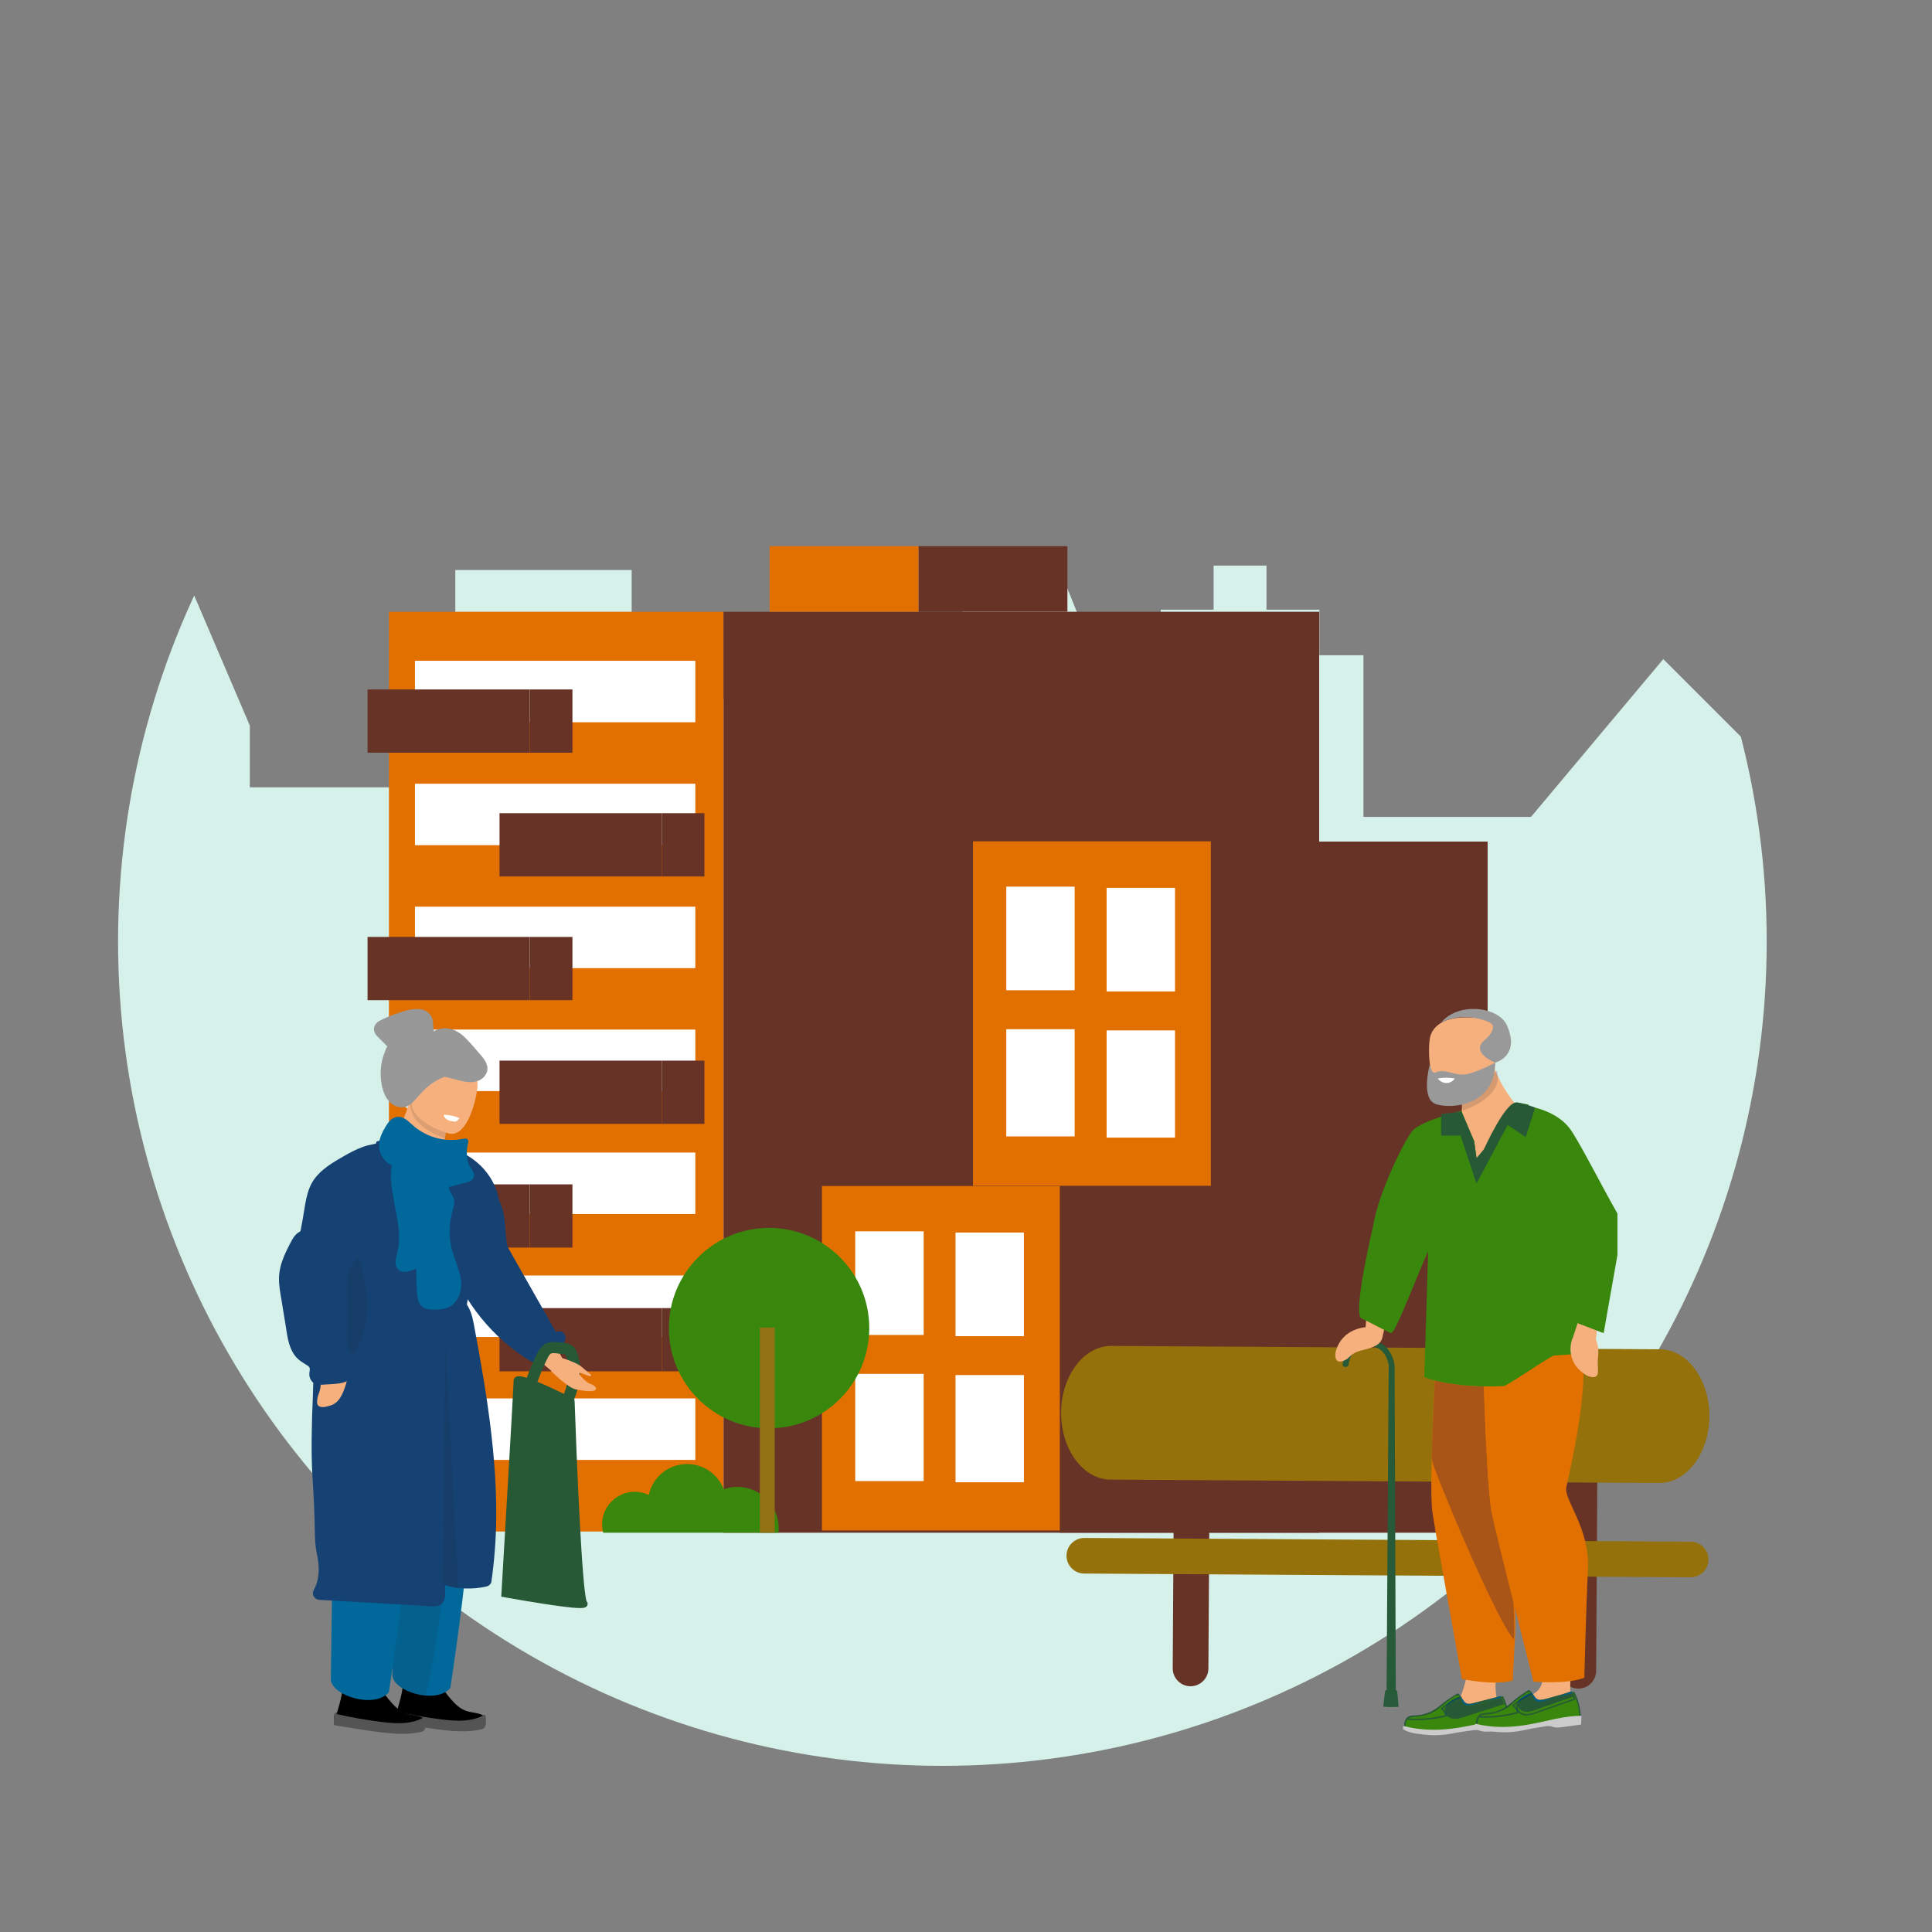 <?xml version="1.0" encoding="UTF-8" standalone="no"?>
<svg xmlns="http://www.w3.org/2000/svg" xmlns:xlink="http://www.w3.org/1999/xlink" viewBox="0 0 450 450">
  <rect x="0" y="0" width="450" height="450" fill="#808080" stroke="none"/>
  <defs>
    <style>.cls-1{fill:#cccbcb;}.cls-1,.cls-2,.cls-3,.cls-4,.cls-5,.cls-6,.cls-7,.cls-8,.cls-9,.cls-10,.cls-11,.cls-12,.cls-13,.cls-14,.cls-15,.cls-16,.cls-17,.cls-18,.cls-19,.cls-20,.cls-21,.cls-22,.cls-23,.cls-24,.cls-25,.cls-26,.cls-27,.cls-28,.cls-29,.cls-30,.cls-31,.cls-32,.cls-33,.cls-34{stroke-width:0px;}.cls-2{fill:#545454;}.cls-3{fill:#c1c1c1;}.cls-4{fill:#275937;}.cls-5{fill:#673327;}.cls-35{clip-path:url(#clippath);}.cls-6{fill:none;}.cls-7{fill:#c1865e;}.cls-36{opacity:.12;}.cls-8{fill:#e17000;}.cls-9{fill:#d6f1e9;}.cls-10{fill:#d8d8d8;}.cls-11{fill:#154273;}.cls-12{fill:#265a38;}.cls-13{fill:#d8e1e9;}.cls-14{opacity:.15;}.cls-14,.cls-31{fill:#1d1e1c;}.cls-37{clip-path:url(#clippath-1);}.cls-38{clip-path:url(#clippath-4);}.cls-39{clip-path:url(#clippath-3);}.cls-40{clip-path:url(#clippath-2);}.cls-41{clip-path:url(#clippath-5);}.cls-15{fill:#999;}.cls-16{fill:#005e96;}.cls-17{fill:#000;}.cls-18{fill:#703b34;}.cls-19{fill:#94710a;}.cls-20{fill:#f6b07e;}.cls-21{fill:#b9d0e2;}.cls-22{fill:#a85517;}.cls-23{fill:#03426b;}.cls-24{fill:#193156;}.cls-25{fill:#00578b;}.cls-26{fill:#39870c;}.cls-27{fill:#937214;}.cls-28{fill:#989898;}.cls-29{fill:#bdbdbd;}.cls-30{fill:#b5b4b4;}.cls-32{fill:#fff;}.cls-33{fill:#b47d59;}.cls-34{fill:#01689b;}</style>
    <clipPath id="clippath">
      <circle class="cls-6" cx="219.5" cy="219.3" r="192"/>
    </clipPath>
    <clipPath id="clippath-1">
      <circle class="cls-6" cx="-287.5" cy="219.3" r="192"/>
    </clipPath>
    <clipPath id="clippath-2">
      <rect class="cls-6" height="85.66" width="25.05" x="86.6" y="309.67"/>
    </clipPath>
    <clipPath id="clippath-3">
      <rect class="cls-6" height="13.11" width="16.69" x="91.52" y="252.53"/>
    </clipPath>
    <clipPath id="clippath-4">
      <rect class="cls-6" height="35.56" width="17.97" x="71.55" y="280.96"/>
    </clipPath>
    <clipPath id="clippath-5">
      <rect class="cls-6" height="62.67" width="11.64" x="99.16" y="307.88"/>
    </clipPath>
  </defs>
  <g id="Laag_1">
    <g class="cls-35">
      <path class="cls-9" d="M609.64,160.83l1.5-1.5-28.33-28.33-27.54,27.54h-12.88v-26.47l-28.62,18.6v38.67h-9.3v-40.78h-18.48v-16.43h-10.27v16.43h-48.26v12.15l-16.43,16.43-23.62-23.62-30.81,36.75h-39.02v-37.65h-10.27v-10.61h-12.32v-10.27h-12.32v10.27h-12.32v10.61h-10.27v.07h-5.17l-7.07-17.55h-20.77l-7.07,17.55h-6.16v36.86l-25.55.04v-26.77h-41.16v-30.05h-41.08v58.21l-6.85-7.6h-41.01v-14.38l-15.81-36.97-16.43,39.02v12.86L-1.3,156.68l-27.66,27.66h-12.87v5.56h-8.22l-4.11-19.29h-51.34v-28.75h-12.38c.04-.34.06-.68.06-1.03,0-5.1-4.14-9.24-9.24-9.24s-9.24,4.14-9.24,9.24c0,.35.02.69.06,1.03h-12.38v20.54l-15.4-15.4h-9.24l-14.89,14.89h-9.76l-8.22-9.76-8.22,10.27h-12.32v13.73h-18.48v13.17h-8.22s0-56.24,0-56.24h-53.4v133.44h.72v430.28h916.41V185.01h-.72v-24.18Z"/>
    </g>
    <g class="cls-37">
      <path class="cls-9" d="M102.64,160.83l1.5-1.5-28.33-28.33-27.54,27.54h-12.88v-26.47l-28.62,18.6v38.67H-2.53v-40.78h-18.48v-16.43h-10.27v16.43h-48.26v12.15l-16.43,16.43-23.62-23.62-30.81,36.75h-39.02v-37.65h-10.27v-10.61h-12.32v-10.27h-12.32v10.27h-12.32v10.61h-10.27v.07h-5.17l-7.07-17.55h-20.77l-7.07,17.55h-6.16v36.86l-25.55.04v-26.77h-41.16v-30.05h-41.08v58.21l-6.85-7.6h-41.01v-14.38l-15.81-36.97-16.43,39.02v12.86l-27.24-27.24-27.66,27.66h-12.87v5.56h-8.22l-4.11-19.29h-51.34v-28.75h-12.38c.04-.34.06-.68.06-1.03,0-5.1-4.14-9.24-9.24-9.24s-9.24,4.14-9.24,9.24c0,.35.02.69.06,1.03h-12.38v20.54l-15.4-15.4h-9.24l-14.89,14.89h-9.76l-8.22-9.76-8.22,10.27h-12.32v13.73h-18.48v13.17h-8.22s0-56.24,0-56.24h-53.4v133.44h.72v430.28H103.35V185.01h-.72v-24.18Z"/>
    </g>
  </g>
  <g id="Laag_2">
    <path class="cls-8" d="M90.59,356.72h77.95v-214.23h-77.95v214.23ZM168.53,356.72v-214.23,214.23Z"/>
    <rect class="cls-32" height="14.32" width="65.3" x="96.65" y="153.91"/>
    <rect class="cls-32" height="14.32" width="65.3" x="96.65" y="182.54"/>
    <rect class="cls-32" height="14.32" width="65.3" x="96.65" y="211.18"/>
    <rect class="cls-32" height="14.32" width="65.3" x="96.65" y="239.81"/>
    <rect class="cls-32" height="14.32" width="65.3" x="96.65" y="268.45"/>
    <rect class="cls-32" height="14.32" width="65.3" x="96.65" y="297.09"/>
    <rect class="cls-32" height="14.32" width="65.3" x="96.65" y="325.72"/>
    <polygon class="cls-5" points="168.53 142.49 168.53 357 307.26 357 307.26 229.06 307.26 142.49 168.53 142.49"/>
    <rect class="cls-5" height="15.26" width="34.68" x="213.94" y="127.22"/>
    <rect class="cls-8" height="15.26" width="34.68" x="179.25" y="127.22"/>
    <polygon class="cls-5" points="281.79 196.02 281.79 276.25 246.85 276.25 246.85 357 346.5 357 346.5 276.25 346.5 210.51 346.5 196.02 281.79 196.02"/>
    <rect class="cls-8" height="80.23" width="55.4" x="191.45" y="276.25"/>
    <rect class="cls-32" height="24.14" width="15.94" x="199.2" y="286.8"/>
    <rect class="cls-32" height="24.97" width="15.94" x="199.2" y="320"/>
    <rect class="cls-32" height="24.14" width="15.93" x="222.56" y="287.08"/>
    <rect class="cls-32" height="24.97" width="15.93" x="222.56" y="320.28"/>
    <rect class="cls-8" height="80.23" width="55.4" x="226.63" y="195.96"/>
    <rect class="cls-32" height="24.13" width="15.93" x="234.38" y="206.52"/>
    <rect class="cls-32" height="24.97" width="15.93" x="234.38" y="239.72"/>
    <rect class="cls-32" height="24.13" width="15.93" x="257.75" y="206.8"/>
    <rect class="cls-32" height="24.97" width="15.93" x="257.75" y="240"/>
    <rect class="cls-5" height="14.73" width="37.78" x="85.61" y="160.59"/>
    <rect class="cls-5" height="14.73" width="37.78" x="85.61" y="218.23"/>
    <rect class="cls-5" height="14.73" width="37.78" x="85.61" y="275.86"/>
    <rect class="cls-5" height="14.73" width="37.78" x="116.35" y="189.41"/>
    <rect class="cls-5" height="14.73" width="37.78" x="116.35" y="247.04"/>
    <rect class="cls-5" height="14.73" width="37.78" x="116.35" y="304.68"/>
    <rect class="cls-5" height="14.73" width="9.93" x="123.4" y="160.59"/>
    <rect class="cls-5" height="14.73" width="9.93" x="123.4" y="218.23"/>
    <rect class="cls-5" height="14.73" width="9.93" x="123.4" y="275.86"/>
    <rect class="cls-5" height="14.73" width="9.93" x="154.14" y="189.41"/>
    <rect class="cls-5" height="14.73" width="9.93" x="154.14" y="247.04"/>
    <rect class="cls-5" height="14.73" width="9.93" x="154.14" y="304.68"/>
    <path class="cls-5" d="M277.28,392.76h0c-2.28-.01-4.14-1.89-4.13-4.18l.4-64.49c.01-2.28,1.89-4.14,4.18-4.13h0c2.28.01,4.14,1.89,4.13,4.18l-.4,64.49c-.01,2.28-1.89,4.14-4.18,4.13Z"/>
    <path class="cls-5" d="M367.59,393.32h0c-2.28-.01-4.14-1.89-4.13-4.18l.4-64.49c.01-2.28,1.89-4.14,4.18-4.13h0c2.28.01,4.14,1.89,4.13,4.18l-.4,64.49c-.01,2.28-1.89,4.14-4.18,4.13Z"/>
    <path class="cls-19" d="M386.47,345.42l-127.83-.79c-6.37-.04-11.54-7.08-11.49-15.64h0c.05-8.57,5.31-15.54,11.68-15.5l127.83.79c6.37.04,11.54,7.08,11.49,15.64h0c-.05,8.57-5.31,15.54-11.68,15.5Z"/>
    <path class="cls-19" d="M393.77,367.38l-141.24-.87c-2.28-.01-4.13-1.89-4.12-4.17h0c.01-2.28,1.89-4.13,4.17-4.12l141.24.87c2.28.01,4.13,1.89,4.12,4.17h0c-.01,2.28-1.89,4.13-4.17,4.12Z"/>
    <path class="cls-17" d="M93.36,381c3.36-.15,6.72-.08,10.07.23-.24,1.73-.48,3.46-.72,5.19-.3,2.17-.58,4.48.31,6.49.4.89,1.01,1.67,1.63,2.42,1.08,1.3,2.29,2.59,3.88,3.15,1.45.52,3.16.4,4.39,1.32-.01.72-.03,1.44-.04,2.16-1.47.19-1.93.81-3.4,1-.77.1-2.36.19-3.14.21-.98.03-2.14-.48-3.11-.58-4.09-.45-7.36-.92-11.43-1.55.18-1.08-.29-2.4.74-2.77.61-2.07,1.22-4.17,1.35-6.33.09-1.43-.03-2.86-.15-4.28-.18-2.22-.37-4.44-.55-6.66l.16.02Z"/>
    <path class="cls-3" d="M98.16,380.57s0,.13.01.36c-.36,0-.72-.01-1.08-.01,0-.16,0-.24,0-.24l1.07-.1Z"/>
    <path class="cls-17" d="M97.1,380.92c.36,0,.72,0,1.08.01.04.96.12,3.65.04,5.68-.11,2.52-2.07,9.09-2.07,9.09,0,0,.77-4.77.9-7.48.11-2.35.07-6.29.05-7.3"/>
    <path class="cls-2" d="M92.33,398.51c-.36.79-.46,1.7-.29,2.55,2.62.4,5.24.79,7.86,1.19,4.05.61,8.21,1.22,12.21.32.19-.04.39-.1.53-.24.14-.14.2-.35.23-.55.14-.73.15-1.49.03-2.22-3.07,1.79-6.88,1.52-10.41,1.05-3.52-.46-7.03-1.06-10.49-1.89"/>
    <path class="cls-2" d="M92.51,398.56c-.2.48-.33.97-.36,1.49-.02.28,0,.7.27.88.14.09.52.08.68.1,1.03.16,2.05.31,3.08.47,2.12.32,4.25.67,6.37.95,2.02.27,4.06.46,6.11.37,1.08-.04,2.17-.16,3.22-.39,1.17-.26.94-1.93.82-2.86.1.06.19.11.29.17-2.94,1.65-6.36,1.57-9.62,1.19-3.84-.45-7.66-1.11-11.42-2-.24-.06-.14-.43.1-.37,3.63.87,7.32,1.5,11.03,1.96,3.27.4,6.75.57,9.72-1.1.14-.08.27.03.29.17.1.78.24,1.93-.15,2.67-.28.53-.9.57-1.44.67-2.08.39-4.21.39-6.32.22-4.42-.35-8.82-1.21-13.21-1.87l-.13-.14c-.15-.93-.07-1.78.29-2.66.09-.23.47-.13.37.1"/>
    <path class="cls-17" d="M79.33,381.59c3.36-.15,6.72-.08,10.07.23-.24,1.73-.48,3.46-.72,5.19-.3,2.17-.58,4.48.31,6.49.4.89,1.01,1.67,1.63,2.42,1.08,1.29,2.29,2.59,3.88,3.15,1.45.52,3.16.4,4.39,1.32-.01.72-.03,1.44-.04,2.16-1.47.19-1.93.81-3.4,1-.77.1-2.36.19-3.14.21-.98.03-2.14-.48-3.11-.58-4.09-.45-7.36-.92-11.42-1.55.18-1.08-.29-2.4.74-2.77.61-2.07,1.22-4.17,1.35-6.33.09-1.43-.03-2.86-.15-4.28-.18-2.22-.37-4.44-.55-6.66l.16.02Z"/>
    <path class="cls-17" d="M82.24,395.45s.07.02.11.03c-.14.51-.24.82-.24.82,0,0,.05-.32.13-.85"/>
    <path class="cls-2" d="M78.29,399.1c-.36.79-.46,1.7-.29,2.55,2.62.4,5.24.79,7.86,1.19,4.05.61,8.21,1.22,12.21.32.19-.04.39-.1.53-.24.14-.14.2-.35.23-.55.14-.73.15-1.49.03-2.23-3.07,1.79-6.88,1.52-10.41,1.05-3.52-.46-7.03-1.06-10.49-1.89"/>
    <path class="cls-2" d="M78.48,399.15c-.2.48-.33.97-.36,1.49-.02.28,0,.7.27.88.14.09.52.08.68.1,1.03.15,2.05.31,3.08.47,2.12.32,4.25.67,6.37.95,2.02.27,4.06.46,6.11.37,1.08-.04,2.17-.16,3.22-.39,1.17-.26.94-1.93.82-2.86.1.06.19.11.29.17-2.94,1.65-6.36,1.57-9.62,1.19-3.84-.45-7.66-1.11-11.42-2.01-.24-.06-.14-.43.1-.37,3.63.86,7.32,1.5,11.03,1.96,3.27.4,6.75.57,9.72-1.1.14-.08.27.03.29.17.1.78.24,1.93-.15,2.67-.28.53-.9.57-1.44.67-2.08.39-4.21.39-6.32.22-4.42-.35-8.82-1.21-13.21-1.87l-.13-.13c-.15-.93-.07-1.79.29-2.66.09-.23.47-.13.37.1"/>
    <path class="cls-34" d="M104.9,393.16c-3.32,3.92-13.39.8-13.51-3,0,0,.3-25.46.53-29.44.1-1.66.18-3,.09-3.67-1.06-4.03-.23-8.26-.56-12.77-.74-10.16-2.63-30.91,4.02-30.55.28.02,2.26-.91,2.26-.91,0,0-.77.35.81.23,4.59-.34,7.35.02,8.87,5.61,1.55,5.69,1.59,38.75,1.59,38.75,0,9.09-4.11,35.76-4.11,35.76"/>
    <g class="cls-36">
      <g class="cls-40">
        <path class="cls-31" d="M98.74,394.89c-3.63-.42-7.28-2.46-7.35-4.73,0,0,.3-25.46.53-29.44.1-1.66.18-3,.09-3.67-1.06-4.03-.23-8.26-.56-12.77-.74-10.17-2.63-30.91,4.02-30.55.28.02,2.26-.9,2.26-.9,0,0-.77.34.81.23,4.59-.34,7.35.02,8.87,5.61,1.55,5.69-6.26,76.52-8.68,76.24"/>
      </g>
    </g>
    <path class="cls-34" d="M90.57,394.16c-3.32,3.92-13.39.8-13.51-3,0,0,.3-25.46.53-29.44.1-1.66.18-3,.09-3.67-1.06-4.03-.23-8.26-.55-12.77-.74-10.17-2.63-30.91,4.02-30.55.28.02,2.26-.9,2.26-.9,0,0-.77.35.81.23,4.59-.34,7.35.02,8.87,5.61,1.55,5.69,1.59,38.75,1.59,38.75,0,9.09-4.11,35.76-4.11,35.76"/>
    <path class="cls-20" d="M105.15,294.01s10.48,14.76,23.68,25.64l3.47-1.05s-13.44-23.65-18.39-26.32c-4.95-2.67-8.76,1.73-8.76,1.73"/>
    <path class="cls-11" d="M130.29,311.62c-2.37.64-4.51,2.12-5.94,4.11-10.95-6.57-18.68-18.25-20.44-30.9-.81.98-1.61,1.97-2.42,2.95,3.16.64,6.29,1.49,9.33,2.56-.47.18-.95.36-1.42.54-.75,4.45-1.49,8.89-2.24,13.34,1.09,1.2,1.43,2.88,1.73,4.47,3.67,19.59,6.98,39.63,4.11,59.35-3,.72-6.2.59-9.14-.37,1-5.85-.55-11.79-1.86-17.57-2.59-11.38-4.3-22.96-5.12-34.6,1.59,9-.46,18.35,1.12,27.35.74,4.23,2.27,8.28,3.12,12.48,1.07,5.28,1.07,10.71,1.06,16.1,0,.35-.02.73-.26.98-.26.26-.68.25-1.04.23-8.83-.51-17.66-1.01-26.49-1.52,1.62-2.76,1.61-6.22.91-9.34-.7-3.13-.34-7.47-.53-10.67-.49-8.28-.66-8.77-.66-13.96,0-5.09.16-10.18.47-15.26.09-1.5.2-3.04.84-4.4.78-1.66-.98-2.87.35-4.13,3.43-3.25,6.29-7.4,6.79-12.1.49-4.7-1.94-9.89-6.39-11.49-1.14-.41-2.41-.61-3.29-1.44-2.09-1.98-.33-5.45,1.54-7.64,3.96-4.64,8.38-9.08,13.88-11.73,5.5-2.65,12.28-3.25,17.61-.27l24.36,42.95Z"/>
    <path class="cls-11" d="M130.69,313.08c-1.99.57-3.8,1.75-5.04,3.42-.48.65-1.31,1-2.07.54-8.83-5.34-15.59-13.75-19.07-23.45-.97-2.71-1.66-5.51-2.07-8.36.84.22,1.69.45,2.53.67-.81.98-1.61,1.97-2.42,2.95-.22-.84-.45-1.69-.67-2.53,3.17.65,6.28,1.5,9.33,2.56,1.47.51,1.4,2.38,0,2.92-.47.18-.95.36-1.42.54.35-.35.71-.7,1.06-1.06-.75,4.45-1.49,8.89-2.24,13.34-.13-.49-.26-.98-.39-1.47,1.26,1.49,1.76,3.25,2.12,5.14.41,2.15.8,4.31,1.19,6.47.77,4.33,1.5,8.66,2.11,13.01,1.21,8.57,2.04,17.2,1.94,25.87-.05,4.96-.43,9.9-1.13,14.81-.07.49-.6.95-1.06,1.06-3.3.75-6.71.65-9.94-.37-.84-.27-1.19-1.03-1.06-1.86,1.09-6.64-1.15-13.35-2.52-19.78-1.44-6.74-2.56-13.54-3.39-20.37-.47-3.86-.84-7.74-1.12-11.62-.12-1.68,2.68-2.09,2.97-.4.96,5.61.65,11.27.55,16.93-.05,2.78-.03,5.57.27,8.34.3,2.78,1.02,5.48,1.77,8.16.75,2.67,1.51,5.34,1.96,8.08.47,2.91.68,5.84.76,8.79.04,1.43.05,2.87.05,4.3,0,1.32.24,2.92-.86,3.88-1.03.89-2.67.52-3.9.45-1.47-.08-2.94-.17-4.41-.25-6.71-.38-13.42-.77-20.13-1.15-1.14-.07-1.89-1.24-1.31-2.28,1.15-2.05,1.33-4.44,1.02-6.74-.15-1.14-.45-2.26-.58-3.41-.14-1.24-.18-2.49-.2-3.74-.05-4.28-.28-8.52-.55-12.79-.2-3.22-.21-6.44-.16-9.66.04-2.89.12-5.78.26-8.67.12-2.6-.02-5.54.96-8,.33-.83.2-1.1.02-1.97-.25-1.2,0-2.21.84-3.1,1.63-1.74,3.21-3.36,4.4-5.44,2.1-3.66,2.82-8.13.69-11.95-.86-1.55-2.14-2.89-3.79-3.59-1.06-.45-2.21-.62-3.22-1.2-1.04-.6-1.85-1.57-2.18-2.74-.61-2.14.4-4.48,1.58-6.24,1.36-2.01,3.12-3.82,4.82-5.55,3.85-3.94,8.34-7.43,13.61-9.2,5.24-1.76,11.15-1.7,16.07.98,1.71.93.18,3.55-1.53,2.61-4.14-2.26-9.06-2.18-13.46-.77-4.5,1.45-8.37,4.39-11.7,7.66-1.68,1.65-3.38,3.39-4.81,5.26-.85,1.1-2.38,3.34-1.5,4.78.48.78,1.57.95,2.37,1.21,1.07.34,2.1.8,3.01,1.46,1.65,1.19,2.95,2.81,3.79,4.66,1.87,4.11,1.51,8.58-.35,12.63-.97,2.1-2.34,4-3.87,5.72-.38.43-.77.84-1.18,1.24-.1.1-.7.63-.68.6-.08.19.14.65.21.92.14.62.21,1.22.1,1.85-.18,1.02-.7,1.93-.85,2.98-.19,1.36-.2,2.76-.27,4.13-.14,2.77-.24,5.55-.29,8.33-.06,3.42-.1,6.85.09,10.26.25,4.43.55,8.84.59,13.28.01,1.35.03,2.7.2,4.04.15,1.2.46,2.38.6,3.59.31,2.78-.07,5.63-1.46,8.08-.44-.76-.87-1.52-1.31-2.28,4.59.26,9.18.53,13.77.79,2.24.13,4.47.26,6.71.38,1.18.07,2.36.14,3.53.2.53.03,1.06.06,1.59.09.25.01.97.16,1.16.02-.18.18-.36.36-.54.54.21-.31.06-1.71.06-2.28,0-.98,0-1.95-.03-2.93-.03-1.89-.11-3.78-.27-5.67-.32-3.69-1.18-7.23-2.18-10.79-1-3.55-1.86-7.08-2.17-10.77-.3-3.67-.16-7.36-.08-11.04.1-4.09.16-8.22-.53-12.26.99-.13,1.98-.27,2.97-.4.5,6.94,1.3,13.86,2.43,20.73.56,3.39,1.19,6.76,1.9,10.12.71,3.38,1.58,6.72,2.2,10.12.71,3.85,1.03,7.72.39,11.61-.35-.62-.7-1.24-1.06-1.86,2.72.86,5.55,1.01,8.33.37-.35.35-.71.7-1.06,1.06,1.52-10.56,1.22-21.32.08-31.9-.56-5.27-1.35-10.51-2.23-15.73-.45-2.68-.93-5.35-1.42-8.02-.4-2.15-.51-4.89-1.87-6.69-.54-.71-.42-1.31-.27-2.16.13-.8.27-1.6.4-2.39.25-1.48.5-2.96.75-4.45.24-1.42.48-2.85.72-4.28.12-.71.1-1.67.65-2.21.5-.5,1.44-.68,2.09-.93v2.92c-3.05-1.06-6.17-1.91-9.33-2.56-1.22-.25-1.33-1.72-.67-2.53.81-.98,1.61-1.97,2.42-2.95.68-.83,2.38-.42,2.53.67,1.36,9.58,6.07,18.49,13.17,25.06,2.02,1.87,4.22,3.51,6.57,4.94-.69.18-1.38.36-2.07.54,1.73-2.33,4.05-4.01,6.85-4.81,1.88-.54,2.68,2.38.81,2.92"/>
    <path class="cls-21" d="M91.07,241.59c0-2.3,1.42-3.97,4.17-4.13,2.01-.12,4.79,1.02,4.79,3.32,0,2.3-2.01,4.97-4.48,4.97-2.47,0-4.48-1.87-4.48-4.17"/>
    <path class="cls-13" d="M94.89,258.25s-10.77-9.03-2.48-15.97c.8-.67,1.78-1.14,2.84-1.35,2.9-.59,9.34-1.42,12.6,1.94,3.51,3.61,4.89,6.36,1.97,9.65-2.92,3.29-14.92,5.74-14.92,5.74"/>
    <path class="cls-20" d="M104.6,258.16s-.15,1.49-.42,3.5c-.13.98-.29,2.09-.48,3.21-.13.8-.28,1.62-.45,2.39l5.93,3.75-14.78,32.79-3.44-37.98s2.02-1.56,4.77-10.02c.03-.09.04-.14.04-.14l8.82,2.5Z"/>
    <g class="cls-36">
      <g class="cls-39">
        <path class="cls-31" d="M95.78,255.66h0s4.83,3.19,8.4,6c-.13.98-.29,2.41-.48,3.53-9.41-3.41-8.21-8.5-7.96-9.39.03-.09.04-.14.04-.14"/>
      </g>
    </g>
    <path class="cls-11" d="M110.34,315.57c.92,7.39-.54,15.23,0,13.62,0,0-6.25-10.77-19.58-11.39-1.44-.07-2.8-.14-4.07-.21-8.59-.47-11.92-4.5-11.92-4.5,0,0,3.62-23.14,4.92-30.21.47-2.54,3.25-4.26,5.3-6.44,2.14-2.27,2.61-5.31,3.42-8.2.23-.83-.44-1.01-.1-1.79,0,0,2.41-.63,2.66-.63,1.37,1.12,2.88,19.54,7.36,19.97,3.03.29,6.73-10.13,7.16-11.08.58.19.61-1.38.62-2.95.01-1.58,0-3.17.49-2.95,8.12,3.63,8.86,10.67,8.86,10.67,0,0-8.59,20.77-9.05,23.63-.21,1.27,3.09,5.81,3.93,12.47"/>
    <path class="cls-11" d="M110.34,315.57l.75-.09c.24,1.9.32,3.82.32,5.6,0,2.07-.11,3.95-.22,5.41-.06.73-.11,1.35-.15,1.83-.04.48-.07.83-.07.95v.02s-.48.03-.48.03l.46-.12c.02.08.02.1.02.1l-.48.03.46-.12-.69.19.58-.42c.08.12.1.18.11.23l-.69.19.58-.42-.6.44.39-.63c.11.07.17.14.21.2l-.6.44.39-.63-.39.64v-.75c.14,0,.29.04.39.11l-.39.64v-.75s0,.74,0,.74l-.45-.59c.08-.06.22-.15.45-.15v.74s-.45-.59-.45-.59l.41.55-.59-.35s.04-.08.17-.19l.41.55-.59-.35.37.22-.39-.18.02-.04.37.22-.39-.18.12.06-.13-.06h0s.12.06.12.06l-.13-.06.03-.08.72.24-.65.38h0c-.07-.12-1.64-2.74-4.78-5.39-3.14-2.65-7.82-5.32-14.18-5.62-1.44-.07-2.8-.14-4.07-.21-4.41-.24-7.51-1.4-9.51-2.52-2-1.12-2.91-2.19-2.95-2.25l-.22-.26.05-.34s3.62-23.13,4.93-30.23c.14-.75.45-1.43.85-2.05.6-.92,1.4-1.72,2.23-2.48.83-.77,1.69-1.51,2.42-2.29.97-1.03,1.58-2.25,2.04-3.6.47-1.35.79-2.82,1.2-4.29.02-.07.02-.11.02-.14,0-.06-.01-.1-.07-.26-.06-.15-.18-.41-.18-.78,0-.23.05-.48.16-.72l.15-.34.36-.09s.61-.16,1.24-.32c.32-.08.65-.16.92-.22.14-.03.26-.06.36-.08l.15-.03c.05,0,.09-.01.18-.02h.27l.21.17c.26.22.35.44.47.68.2.46.37,1.05.55,1.8.63,2.59,1.36,6.96,2.38,10.7.51,1.87,1.09,3.58,1.74,4.78.32.6.66,1.08.98,1.38.32.31.59.43.84.45h.05c.16,0,.4-.07.7-.29.54-.38,1.19-1.18,1.81-2.16.94-1.48,1.83-3.37,2.51-4.96.34-.79.63-1.51.85-2.08.11-.28.21-.52.28-.71.08-.19.13-.33.18-.44l.28-.62.65.22-.15.44v-.47l.15.02-.15.44v-.47s0,.51,0,.51l-.35-.38c.06-.06.21-.14.35-.13v.51s-.35-.38-.35-.38l.23.25-.29-.19.05-.06.23.25-.29-.19.12.08-.12-.07h0s.12.07.12.07l-.12-.07v-.02c.03-.05.07-.21.09-.41.05-.35.07-.86.08-1.4.01-.81,0-1.71.04-2.44.02-.37.06-.69.14-1,.05-.15.1-.31.23-.49.07-.09.16-.18.29-.26.13-.08.3-.13.46-.13.15,0,.29.04.4.09h0c4.22,1.88,6.57,4.69,7.83,7.03,1.27,2.33,1.47,4.19,1.48,4.26l.02.19-.07.18s-.13.32-.37.9c-.82,2.01-2.89,7.06-4.8,11.92-.96,2.43-1.87,4.81-2.57,6.74-.35.96-.65,1.81-.86,2.49-.22.67-.36,1.19-.39,1.42h-.07s.07,0,.07,0h0s-.07,0-.07,0h.07c0,.06.02.23.1.46.13.41.39,1.02.72,1.75.99,2.23,2.56,5.69,3.11,10.05l-.75.09-.75.09c-.39-3.13-1.35-5.79-2.22-7.86-.44-1.04-.85-1.92-1.16-2.66-.16-.37-.29-.7-.39-1.01-.1-.31-.17-.59-.17-.91,0-.08,0-.16.02-.25.08-.45.27-1.09.55-1.95.99-2.98,3.12-8.43,5.01-13.15,1.89-4.72,3.53-8.69,3.53-8.7l.7.29-.75.08.16-.02-.16.02h0s.16-.02.16-.02l-.16.02s-.2-1.72-1.35-3.79c-1.15-2.08-3.23-4.55-7.07-6.27h0s.23-.5.23-.5v.54c-.1,0-.18-.03-.23-.05l.23-.5v.54s0-.6,0-.6l.27.54c-.08.04-.18.07-.27.07v-.6s.27.54.27.54l-.21-.42.43.23s-.06.11-.21.19l-.21-.42.43.23-.11-.06.11.05h0s-.11-.05-.11-.05l.11.05s-.04.14-.06.32c-.04.33-.06.84-.06,1.4,0,.83,0,1.77-.06,2.55-.03.39-.08.74-.19,1.07-.06.17-.13.34-.29.51-.08.09-.18.17-.31.24-.13.07-.29.1-.44.1-.12,0-.23-.02-.33-.06l.24-.72.69.31c-.04.08-.14.35-.29.71-.51,1.29-1.54,3.9-2.8,6.22-.63,1.16-1.31,2.25-2.05,3.09-.37.42-.75.78-1.18,1.05-.42.27-.89.46-1.41.46-.07,0-.13,0-.2,0-.41-.04-.79-.18-1.13-.39-.64-.4-1.14-1-1.59-1.74-.78-1.29-1.4-3-1.95-4.89-.82-2.83-1.45-6.05-1.98-8.63-.27-1.29-.51-2.43-.72-3.26-.11-.41-.21-.75-.31-.98-.04-.11-.09-.2-.11-.24l-.02-.03.19-.15-.15.19-.04-.04.19-.15-.15.19.48-.59v.76s0-.47,0-.47l.05.46h-.05s0-.46,0-.46l.05.46v-.04s0,.04,0,.04h0v-.04s0,.04,0,.04c-.03,0-.26.05-.51.11-.39.09-.89.22-1.29.32-.4.1-.71.18-.71.18l-.19-.73.7.3c-.04.08-.03.11-.03.12,0,.01,0,.05.07.22.06.16.18.45.18.81,0,.17-.03.36-.08.54-.4,1.42-.72,2.91-1.23,4.38-.51,1.46-1.21,2.9-2.37,4.14-1.07,1.14-2.29,2.12-3.26,3.1-.48.49-.9.97-1.22,1.46-.32.49-.53.98-.63,1.49-.65,3.52-1.88,11.08-2.95,17.74-.53,3.33-1.03,6.45-1.39,8.73-.36,2.28-.59,3.72-.59,3.73l-.75-.12.58-.48h0c.05.06.88,1.01,2.7,1.99,1.82.98,4.63,2.01,8.68,2.24,1.27.07,2.62.14,4.06.21,6.86.32,11.93,3.26,15.24,6.11,3.32,2.85,4.92,5.61,4.95,5.66l.17.3-.11.33c-.03.09-.05.16-.09.24-.02.04-.04.09-.1.17-.03.04-.07.09-.16.16-.08.06-.23.15-.47.16-.19,0-.39-.09-.5-.18-.19-.17-.21-.29-.24-.36-.03-.11-.03-.16-.04-.22v-.14c0-.25.03-.58.07-1.07.12-1.45.37-4.09.37-7.11,0-1.74-.08-3.59-.31-5.41l.75-.09Z"/>
    <path class="cls-20" d="M104.57,264.02s-10.18-2.73-8.53-8.62c1.65-5.89,1.45-10.21,8.02-8.71,6.57,1.49,7.2,4.1,7.16,6.21-.04,2.11-2.1,12.14-6.65,11.12"/>
    <path class="cls-13" d="M104.6,246.44s3.81,2.16,4.99,5.63c0,0,4.25-5.51-4.99-5.63"/>
    <path class="cls-29" d="M74.02,316.08c.07.4.05.7-.17,1.26-.25.63-.43,1.29-.56,1.97-.09.02-.12.02-.12.03.02-.07.39-1.46.85-3.27"/>
    <path class="cls-24" d="M77.07,315.79s.05.03.07.04c.94.52,2.12,1.06,3.56,1.5-.32.33-.65.66-1,.98-1.25.19-2.27.35-3.09.47.18-.53.38-1.04.47-1.59.08-.47.07-.94,0-1.4"/>
    <path class="cls-24" d="M74.56,313.97c.43.41,1.25,1.11,2.52,1.83.08.46.09.93,0,1.4-.1.55-.29,1.07-.47,1.59-2.29.35-3.06.49-3.32.54.13-.68.3-1.34.56-1.97.22-.56.24-.86.17-1.26.17-.67.36-1.39.54-2.12"/>
    <path class="cls-29" d="M73.17,319.35s0,0,0,0c0,0,0,0,0,0"/>
    <g class="cls-36">
      <g class="cls-38">
        <path class="cls-31" d="M80.25,284.09c2.91,6.41,9.31,21.95,1.54,31.98-1.54-.42-2.77-.95-3.73-1.47-1.32-.71-2.12-1.41-2.48-1.76.09-.57.28-1.75.53-3.36.36-2.28.85-5.39,1.39-8.73.97-6.05,2.07-12.84,2.75-16.67"/>
      </g>
    </g>
    <path class="cls-24" d="M79.7,282.88c.16.35.35.76.55,1.21-.68,3.83-1.78,10.62-2.75,16.67-.53,3.33-1.03,6.45-1.39,8.73-.25,1.6-.44,2.79-.53,3.36.36.35,1.16,1.04,2.48,1.76.96.52,2.19,1.05,3.73,1.47-.33.43-.69.85-1.08,1.26-1.44-.44-2.62-.98-3.56-1.5-.02-.01-.05-.03-.07-.04-1.27-.72-2.09-1.41-2.52-1.83.34-1.35.68-2.73.95-3.85,1.73-7.37,2.01-19.24,4.19-27.24"/>
    <path class="cls-32" d="M107.01,260.44s-.59.87-1.1.81c-.51-.05-1.33-.14-1.93-.58-.6-.44-.64-1.01-.64-1.01,0,0,1.69-.08,3.67.77"/>
    <path class="cls-20" d="M81.04,319.14s.06,1.8-.61,3.77c-.95,2.76-1.88,4.18-4.06,4.62,0,0-2.62.9-2.52-1.06.1-1.97.81-1.87.9-4.64.09-2.77.98-4.68,2.9-5.48l3.4,2.79Z"/>
    <path class="cls-20" d="M90.97,265.82s-10.19,1.95-14.73,6.85c-3.48,3.75-7.29,22.1-7.29,25.14,0,2.9,3.37,15.51,5.6,18.46.15.21.62,3.11.89,3.09h5.44c.48-.04-1.86-4.49-1.94-4.93l-.24-16.01,11.32-18.7s6.68-7.37.95-13.88"/>
    <path class="cls-11" d="M86.48,291.53c-1.17.34-2.49.08-3.44-.68-.3-.24-.58-.53-.95-.63-1.05-.28-2.18,1.12-3.08.52-.27-.19-.41-.51-.61-.78-.91-1.29-2.85-1.22-4.34-.7-.9.31-2.12.64-2.61-.17-.25-.4-.17-.91-.08-1.38.46-2.44.91-4.89,1.37-7.33.24-1.29.49-2.6,1.07-3.77,1.24-2.53,3.8-4.09,6.23-5.52,2.26-1.33,4.6-2.68,7.19-3.1,2.59-.42,1.05-1.2,2.57.94,1.43,2.02,2.05,5.38,1.85,7.85-.18,2.19,3.36,5.26,2.45,7.25-1.2,2.61-3.49,4.51-5.72,6.32"/>
    <path class="cls-11" d="M86.88,292.99c-1.59.39-3.28.15-4.61-.84-.19-.14-.37-.33-.57-.46-.07-.05.36-.09.08,0-.1.03-.2.06-.3.1-.63.24-1.17.57-1.87.6-.7.03-1.39-.24-1.88-.75-.36-.38-.51-.92-1.02-1.12-1.07-.42-2.24.28-3.27.48-1.49.29-3.11-.15-3.58-1.76-.24-.79-.02-1.64.12-2.43.18-.94.35-1.89.53-2.83.57-3.08.78-6.67,2.66-9.29,1.73-2.42,4.37-3.93,6.9-5.39,1.43-.83,2.9-1.6,4.46-2.17.74-.27,1.49-.46,2.27-.6.29-.05.57-.1.86-.18.15-.05.59-.21.22-.06.93-.38,1.85-.4,2.43.57.48.81,1.04,1.61,1.44,2.45.61,1.28,1.01,2.63,1.22,4.03.11.7.18,1.4.2,2.1.02.51-.08,1.24-.03,1.65.12.97,1.01,2.1,1.52,3.01.62,1.11,1.22,2.36,1.04,3.67-.21,1.55-1.44,3.03-2.44,4.17-1.14,1.3-2.49,2.4-3.83,3.49-.63.52-1.52.62-2.14,0-.53-.53-.64-1.62,0-2.14,1.93-1.57,4.08-3.24,5.23-5.51,0,.01.24-.61.2-.38.05-.26.04,0-.02-.28-.08-.4-.26-.76-.44-1.11-.46-.88-1.02-1.7-1.45-2.6-.45-.93-.72-1.83-.67-2.87.05-1.12-.02-2.23-.25-3.33-.23-1.09-.56-2.18-1.15-3.13-.26-.43-.57-.82-.81-1.26-.05-.09-.13-.21-.16-.31-.18-.54-.48.27.72.44h.81c-.05,0,.42-.19.12-.06-.21.1-.43.19-.65.27-.62.22-1.28.28-1.91.43-1.67.39-3.2,1.16-4.69,2-2.5,1.41-5.51,2.89-6.93,5.52-.78,1.45-.96,3.22-1.26,4.82-.34,1.83-.69,3.67-1.03,5.5-.03.13-.08.87-.2.88l-.26-.24.28-.02c.54-.24,1.24-.4,1.82-.51,1.52-.29,3.17-.19,4.4.85.28.23.5.5.71.8l.27.42c-.14-.12-.29-.2-.46-.24-.08-.02-.02-.04.18-.07.52-.36,1.37-.61,2-.63.94-.03,1.53.44,2.24.96.65.47,1.36.64,2.15.44,1.89-.47,2.7,2.45.8,2.92"/>
    <path class="cls-11" d="M101.78,295.67c1.54-.54,2.04-3.23,3.65-2.94.85.16,1.33,1.15,2.16,1.37.96.25,1.95-.63,2.91-.37.51.14,1.04.58,1.49.3.38-.23.39-.85.8-1.02.38-.16.77.19,1.09.46,1.14.98,2.91,1.13,4.21.37-2.53-3.51-1.24-8.49-2.76-12.54-.37-.98-.9-1.89-1.57-2.7-.47-.57-1.03-1.09-1.7-1.39-1.57-.71-3.44-.08-4.83.93-3.32,2.4-4.79,6.6-5.67,10.6-.66,2.98-1.09,6-1.31,9.04"/>
    <path class="cls-11" d="M101.38,294.21c.41-.17,1.05-1.33,1.42-1.77.71-.84,1.71-1.38,2.83-1.2.67.11,1.19.43,1.71.86.27.22.45.48.78.51.22.02.56-.18.77-.24.33-.09.66-.17,1.01-.19.34-.02.68,0,1.01.09.21.07.42.15.62.24.18.06.2.08.07.06-.22.13-.45.26-.67.39.36-.3.56-.96,1.11-1.26.76-.41,1.63-.25,2.31.21.97.65,1.8,1.26,2.98.62-.18.69-.36,1.38-.54,2.07-1.56-2.25-1.83-5-2.03-7.66-.19-2.55-.39-5.2-2.06-7.27-.8-.99-1.71-1.47-2.97-1.11-1.19.34-2.17,1.16-2.99,2.05-1.7,1.85-2.61,4.31-3.26,6.69-.93,3.41-1.44,6.95-1.71,10.47-.14,1.93-3.17,1.95-3.03,0,.27-3.61.78-7.24,1.68-10.75.75-2.93,1.88-5.81,3.83-8.16,1.91-2.29,5.19-4.32,8.23-3.12,3,1.19,4.53,4.8,4.97,7.78.47,3.17.06,6.79,1.96,9.55.45.66.14,1.71-.54,2.07-1.05.57-2.19.79-3.38.62-.58-.08-1.11-.25-1.63-.51-.39-.2-.82-.73-1.22-.82h.8c.19-.03.37-.46.22-.08-.05.12-.13.22-.2.33-.26.38-.61.67-1.05.82-.42.14-.84.18-1.28.07-.34-.08-.68-.35-1.02-.38-.54-.04-1.23.38-1.78.44-.82.09-1.56-.13-2.22-.62-.26-.19-.49-.42-.74-.62l-.21-.16c-.12-.27.17.09.14-.02.02.1.03-.22.04-.02l-.09.06c-.13.13-.26.27-.36.4-.83,1.04-1.43,1.95-2.71,2.48-.76.31-1.66-.34-1.86-1.06-.24-.87.3-1.55,1.06-1.86"/>
    <path class="cls-28" d="M96.45,249.2c3.57-.77,7.3.07,10.81,1.04.95.26,1.94.54,2.92.39.98-.14,1.95-.85,1.99-1.78.03-.73-.5-1.37-.99-1.94-.86-.98-1.72-1.96-2.59-2.94-.8-.91-1.63-1.85-2.7-2.47-1.08-.62-2.48-.88-3.62-.37-.41.18-.79.46-1.25.47-.88.03-1.41-.95-1.46-1.77-.05-.83.13-1.71-.3-2.44-.77-1.31-2.83-1.14-4.36-.69-1.98.59-3.9,1.33-5.75,2.22-.34.17-.73.41-.71.77.01.23.19.41.35.58.8.8,1.61,1.61,2.41,2.42.25.25.5.52.53.86.02.29-.13.56-.27.81-1.59,2.96-1.83,6.53-.64,9.64.27.71.63,1.43,1.24,1.93.61.5,1.52.74,2.26.42.46-.2.8-.59,1.12-.96,1.56-1.8,3.22-3.58,5.31-4.83,2.09-1.25,4.67-1.95,7.08-1.41"/>
    <path class="cls-28" d="M96.08,247.86c3.34-.67,6.68-.2,9.94.62,1.23.31,3.3,1.33,4.5.58.4-.25.22-.44-.08-.84-.51-.66-1.11-1.27-1.66-1.9-.96-1.09-1.88-2.34-3.04-3.23-.52-.39-1.13-.71-1.79-.8-.73-.1-1.24.22-1.88.48-1.36.55-2.78,0-3.47-1.29-.32-.6-.44-1.24-.45-1.91-.01-.44.17-1.2-.17-1.55-.72-.75-2.74.05-3.49.29-.88.28-1.75.59-2.6.94-.39.16-.77.32-1.16.5-.2.09-.39.18-.59.27-.1.05-.19.09-.29.14-.25.17-.27.15-.07-.06v-.74c.02.06.58.55.71.69.32.32.64.64.96.97.58.58,1.29,1.15,1.56,1.96.25.77-.01,1.44-.35,2.13-.34.7-.63,1.37-.84,2.12-.37,1.35-.47,2.79-.26,4.18.15,1.06.52,3.18,1.65,3.64.59.24.88-.2,1.23-.61.46-.52.92-1.05,1.4-1.56,1.05-1.1,2.18-2.13,3.43-2.99,2.61-1.8,5.79-2.67,8.92-2.05,1.76.35,1.02,3.05-.74,2.7-3-.6-5.95.9-8.13,2.85-1.17,1.05-2.13,2.28-3.23,3.4-1.09,1.12-2.61,1.44-4.05.79-2.83-1.29-3.51-5.51-3.36-8.27.08-1.57.43-3.1,1.06-4.55.1-.22.23-.8.44-.94l.07-.13c.17.24.19.28.05.12-.17-.1-.31-.31-.45-.46-.64-.64-1.29-1.28-1.93-1.93-1.23-1.26-1.05-2.81.52-3.67,1.47-.79,3.11-1.39,4.68-1.92,2.31-.78,5.95-1.72,7.4,1.01.59,1.1.2,2.33.6,3.43-.12-.32-.32.15-.06-.08.1-.09.35-.18.48-.24.33-.15.66-.28,1.02-.35.86-.18,1.77-.12,2.61.12,1.44.42,2.63,1.37,3.64,2.44,1.15,1.22,2.24,2.51,3.34,3.78,1.1,1.27,1.97,2.89.9,4.48-1.05,1.56-3,1.83-4.72,1.53-1.91-.33-3.76-1.01-5.68-1.34-1.92-.34-3.92-.43-5.84-.05-1.76.35-2.51-2.34-.74-2.7"/>
    <path class="cls-4" d="M133.04,326.39s-12.68-6.52-12.68-4.74c0,1.78-2.84,49.65-2.84,49.65,0,0,19.94,3.64,18.49,2.19-1.45-1.45-2.97-47.1-2.97-47.1"/>
    <path class="cls-4" d="M133.04,326.39l-.35.67s-.15-.08-.42-.21c-.95-.48-3.36-1.68-5.79-2.76-1.21-.54-2.42-1.05-3.44-1.41-.51-.18-.97-.33-1.35-.43-.38-.1-.68-.15-.83-.14h-.07s-.04-.2-.04-.2l.08.18-.04.02-.04-.2.08.18-.19-.43.39.26c-.06.1-.15.15-.19.17l-.19-.43.39.26-.4-.27h.49c0,.06-.02.18-.09.27l-.4-.27h.49c0,.15-.01.43-.03.89-.31,6.74-2.81,48.81-2.81,48.81l-.76-.04.14-.74s.86.16,2.22.39c2.03.35,5.17.89,8.15,1.33,1.49.22,2.94.42,4.18.56,1.24.14,2.29.23,2.94.23.27,0,.47-.02.53-.03h.01s.04.15.04.15l-.06-.14h.02s.04.14.04.14l-.06-.14.21.48-.38-.36c.09-.09.15-.11.17-.13l.21.48-.38-.36.49.45h-.66c0-.18.09-.37.18-.45l.49.45h-.66s.63,0,.63,0l-.55.31c-.03-.06-.08-.16-.08-.31h.63s-.55.31-.55.31l.37-.21-.3.3-.07-.1.37-.21-.3.3h0c-.2-.22-.24-.37-.31-.55-.12-.34-.2-.76-.3-1.31-.34-2.06-.66-5.91-.96-10.58-.91-13.98-1.61-35.16-1.61-35.17l.76-.03-.35.67.35-.67.76-.03s.02.71.07,1.96c.15,4.38.56,15.34,1.09,25.36.26,5.01.56,9.79.86,13.38.15,1.79.31,3.3.46,4.37.08.53.15.96.22,1.25.03.14.07.25.09.31v.03s.02,0,.02,0l-.33.17.26-.26.07.09-.33.17.26-.26h0c.06.06.12.13.18.24.06.1.11.25.11.43,0,.17-.06.35-.15.47-.16.22-.32.3-.45.35-.19.07-.35.1-.52.12-.18.02-.36.02-.58.03-1.02,0-2.6-.16-4.44-.4-5.52-.72-13.32-2.14-13.32-2.14l-.66-.12.04-.67s.04-.75.12-2.06c.27-4.59.95-16.1,1.56-26.66.31-5.28.6-10.32.81-14.13.11-1.91.19-3.51.25-4.68.03-.59.05-1.06.07-1.42.02-.35.02-.59.02-.66,0-.16.04-.35.13-.51.14-.25.38-.4.58-.47.2-.07.37-.08.55-.08.42,0,.87.1,1.4.25,1.83.51,4.57,1.73,6.9,2.82,2.32,1.09,4.21,2.06,4.22,2.07l.4.2v.44s-.74.03-.74.03Z"/>
    <path class="cls-34" d="M109.04,272.71c-1.05-2.09-1.28-4.59-.62-6.83-4.49,1.06-9.48-.26-12.86-3.4-.89-.83-1.92-1.86-3.12-1.6-.92.2-1.49,1.09-1.96,1.9-.7,1.21-1.42,2.49-1.48,3.89-.1,2.27,1.86,4.43,4.12,4.55,1.62-1.78,1.12-5.07,3.17-6.33,1.12-.69,2.74-.35,3.5.72.76,1.07.54,2.71-.48,3.54-.38.31-.85.52-1.12.92-.25.37-.28.83-.32,1.27-.16,2.35-.31,4.8.61,6.97.42.98,1.04,1.86,1.44,2.84.51,1.27.63,2.66.75,4.03.32,3.82.64,7.65.96,11.47-1.21-1.66-3.56-2.37-5.49-1.67-.87.32-1.85.89-2.64.41-.97-.59-.62-2.04-.31-3.14,2.15-7.42-3.23-15.59-.71-22.89,2.48,1.46,4.33,3.95,5.02,6.74.51,2.04.41,4.17.34,6.28-.21,6.19-.2,12.39.04,18.59.04,1.05.16,2.25,1.01,2.88.59.44,1.39.47,2.12.49,1.04.02,2.12.03,3.08-.38,2.07-.89,2.88-3.5,2.62-5.74-.26-2.24-1.32-4.3-1.96-6.47-.94-3.21-.93-6.7.03-9.91.21-.7.47-1.43.34-2.15-.23-1.34-1.72-2.57-1.08-3.77,1.55-.42,3.09-.83,4.64-1.25.3-.08.61-.17.81-.39.8-.88-.79-1.95-1.2-3.07"/>
    <path class="cls-34" d="M108.43,273.07c-1.12-2.32-1.37-4.89-.69-7.38.29.29.58.58.87.87-4.69,1.05-9.74-.19-13.35-3.4-.81-.72-2.02-2.21-3.2-1.34-.51.37-.82,1.04-1.13,1.57-.32.56-.64,1.12-.87,1.72-.45,1.17-.51,2.39.14,3.49.62,1.04,1.69,1.79,2.91,1.9-.17.07-.33.14-.5.21,1.55-1.82,1-4.75,3.06-6.26,2.05-1.5,5.12-.12,5.26,2.44.07,1.22-.5,2.31-1.47,3.01-.34.25-.67.4-.81.83-.11.33-.09.72-.11,1.06-.06.88-.11,1.75-.09,2.63.04,1.82.49,3.35,1.36,4.94.83,1.51,1.27,2.99,1.45,4.7.45,4.18.71,8.39,1.06,12.58.05.58-.84.98-1.21.5-.72-.93-1.73-1.55-2.91-1.7-1.27-.16-2.19.49-3.38.74-1,.22-2.03-.1-2.48-1.08-.42-.92-.14-2.01.11-2.94,1.37-4.96-.41-9.94-1.11-14.86-.39-2.73-.45-5.49.43-8.14.14-.42.63-.67,1.04-.42,1.95,1.19,3.56,2.91,4.55,4.97,1.15,2.41,1.27,5.03,1.2,7.66-.18,6-.24,12-.05,18.01.03,1.07-.18,2.81.58,3.69.76.88,3.02.64,4.05.42,2.31-.5,3.07-3.09,2.85-5.18-.28-2.71-1.76-5.15-2.29-7.81-.54-2.67-.49-5.44.16-8.09.18-.74.54-1.51.56-2.28.02-.72-.42-1.32-.74-1.93-.4-.77-.94-2.17-.09-2.85.48-.39,1.47-.46,2.06-.62.83-.22,1.66-.45,2.49-.67.21-.06.78-.14.83-.37.03-.17-.23-.47-.32-.61-.35-.51-.75-.96-.99-1.53-.35-.83.87-1.55,1.22-.71.49,1.16,2.22,2.44,1.2,3.78-.51.67-1.47.78-2.23.99-1.21.33-2.43.65-3.65.98.14-.11.28-.22.42-.33-.35.8.77,2.02,1.02,2.75.41,1.19-.04,2.31-.35,3.46-.7,2.59-.76,5.35-.18,7.97.9,4.03,4,8.62,1.12,12.59-1.32,1.82-3.43,2.08-5.54,1.99-.91-.04-1.85-.18-2.53-.84-.73-.71-.93-1.75-1-2.73-.22-2.72-.19-5.48-.21-8.21-.02-2.81,0-5.61.07-8.42.07-2.98.5-6.17-.38-9.06-.74-2.43-2.39-4.49-4.55-5.8.35-.14.69-.28,1.04-.42-1.53,4.6-.01,9.39.77,13.97.39,2.29.65,4.62.34,6.93-.14,1.09-.56,2.12-.69,3.2-.06.53-.03,1.19.66,1.21.61.01,1.25-.42,1.81-.6,2.16-.71,4.68.1,6.06,1.89-.4.17-.81.33-1.21.5-.26-3.13-.52-6.26-.78-9.39-.13-1.57-.16-3.19-.52-4.72-.34-1.45-1.2-2.61-1.77-3.96-1.01-2.37-1-5.35-.6-7.87.08-.49.26-.97.61-1.33.4-.41.98-.63,1.32-1.1.73-1,.35-2.5-.84-2.92-2.52-.89-2.98,2.5-3.5,4.11-.24.73-.66,2.06-1.43,2.4-.82.36-2.21-.4-2.86-.86-1.87-1.34-2.66-3.64-1.98-5.84.37-1.19,1.02-2.38,1.72-3.41.6-.88,1.42-1.61,2.54-1.62,1.32,0,2.33,1.02,3.24,1.85,1.05.96,2.24,1.74,3.53,2.33,2.69,1.22,5.76,1.54,8.65.89.52-.12,1.02.33.87.87-.58,2.11-.4,4.31.55,6.29.39.82-.83,1.54-1.22.71"/>
    <path class="cls-34" d="M101.04,269.19c.99.68,1.14,2.05,1.2,3.25.12,2.35.24,4.71.37,7.06.26,4.99.52,9.99.06,14.96-.03.32-.08.68-.32.89-.48.44-1.23,0-1.72-.42-.94-.82-1.88-1.64-2.82-2.47-.49-.43-.99-.87-1.29-1.44-.63-1.19-.27-2.63-.01-3.95,1.21-6.14-.09-12.73-3.54-17.95-.7-1.07-1.53-2.36-.99-3.52.59-1.29,2.36-1.38,3.78-1.27,1.37.1,2.79.22,3.98.91,1.19.69,2.07,2.12,1.67,3.43"/>
    <path class="cls-34" d="M101.54,268.69c.84.66,1.17,1.65,1.31,2.68.19,1.4.19,2.84.26,4.25.16,3.15.35,6.3.45,9.45.1,3.12.14,6.28-.2,9.39-.1.94-.56,1.86-1.65,1.77-1.19-.09-2.17-1.31-3-2.04-.96-.84-2.2-1.67-2.81-2.82-.58-1.08-.48-2.32-.28-3.49.47-2.67.76-5.25.47-7.96-.28-2.68-1.04-5.35-2.22-7.77-.59-1.21-1.34-2.29-2.01-3.44-.58-.99-1.03-2.16-.58-3.3.93-2.34,4.31-1.9,6.27-1.6,2.48.38,5.22,2.17,4.53,5.05-.21.89-1.58.51-1.37-.38.63-2.61-2.87-3.28-4.68-3.42-.79-.06-1.64-.14-2.41.09-1.3.38-1.25,1.51-.7,2.57.51.96,1.18,1.84,1.69,2.8.49.91.92,1.86,1.3,2.83.74,1.88,1.23,3.85,1.49,5.85.28,2.13.3,4.29.02,6.43-.27,2.05-1.29,4.32.44,5.97.87.83,1.82,1.6,2.72,2.39.22.19.95,1.03,1.28.78.08-.06.07-.53.09-.65.05-.46.07-.93.1-1.39.15-2.43.14-4.87.07-7.31-.08-2.8-.25-5.59-.39-8.39-.08-1.47-.15-2.94-.23-4.41-.06-1.06-.1-2.22-1-2.93-.72-.56.29-1.56,1-1"/>
    <path class="cls-11" d="M83.2,290c-.51,2.2-2.7,3.65-3.47,5.78-.38,1.06-.39,2.2-.39,3.33,0,4.06,0,8.13,0,12.19,0,.99,0,2,.36,2.92.64,1.66,2.4,3.17,1.79,4.83-.51,1.39-2.31,1.71-3.79,1.8-.96.06-1.91.12-2.87.18-.29.02-.6.03-.86-.12-.75-.44-.25-1.57-.34-2.43-.14-1.4-1.83-1.95-2.93-2.83-1.64-1.29-2.08-3.55-2.42-5.61-.45-2.78-.91-5.57-1.36-8.35-.26-1.57-.51-3.16-.37-4.74.23-2.51,1.43-4.82,2.62-7.05.32-.59.65-1.21,1.2-1.6.51-.36,1.14-.48,1.75-.6,1.89-.36,3.82-.71,5.74-.53,1.92.18,3.86.98,5.01,2.53"/>
    <path class="cls-11" d="M84.67,290.4c-.71,2.69-3.53,4.34-3.77,7.17-.15,1.77-.04,3.59-.04,5.37,0,1.86,0,3.71,0,5.57,0,1.56-.25,3.36.17,4.88.37,1.35,1.48,2.39,1.91,3.74.45,1.4.06,2.94-1.06,3.91-1.04.9-2.4,1.16-3.73,1.29-.79.07-1.58.1-2.37.15-.86.05-1.79.19-2.58-.27-.7-.41-1.08-1.15-1.15-1.94-.05-.51.19-1.12.08-1.61-.07-.34-.47-.57-.75-.75-.59-.39-1.21-.74-1.76-1.19-1.14-.93-1.83-2.3-2.25-3.68-.45-1.46-.62-3-.87-4.51-.3-1.86-.61-3.71-.91-5.57-.3-1.81-.67-3.66-.6-5.5.07-1.75.55-3.41,1.23-5.01.36-.84.76-1.66,1.18-2.47.42-.81.82-1.69,1.46-2.36,1.29-1.37,3.43-1.52,5.19-1.77,3.48-.49,7.53-.21,9.87,2.79.5.64.63,1.51,0,2.14-.52.52-1.63.65-2.14,0-1.68-2.15-4.46-2.33-6.99-2-.71.09-1.42.23-2.12.36-.58.11-1.25.16-1.67.62-.4.44-.64,1.08-.91,1.61-.37.7-.73,1.41-1.05,2.14-.57,1.3-1,2.7-1.03,4.13-.04,1.52.25,3.03.5,4.53.5,3.05.85,6.16,1.54,9.17.25,1.07.58,2.22,1.42,2.99.8.73,1.85,1.11,2.62,1.9.92.94,1.09,2.02.99,3.29-.03.38.13.72-.3.29-.44-.45-.19-.27.19-.29.16,0,.32-.02.48-.03.78-.05,1.56-.09,2.34-.14.62-.05,1.78-.08,2.18-.65.49-.69-.66-1.97-1-2.53-1.58-2.62-1.17-5.74-1.17-8.67,0-1.8,0-3.6,0-5.4,0-1.76-.11-3.56.13-5.31.21-1.48.85-2.73,1.75-3.9.77-1.02,1.7-2,2.04-3.26.5-1.88,3.42-1.08,2.92.8"/>
    <path class="cls-4" d="M120.28,331.47c.02-3.27.85-6.43,1.98-9.47.57-1.52,1.19-3.02,1.82-4.52.57-1.35,1.16-2.83,2.19-3.91,1.21-1.27,2.82-.99,4.4-.87,1.57.12,2.9.4,3.58,1.99,1.2,2.8,1.06,6.12.25,9-.95,3.42-2.91,6.41-4.99,9.23-.43.59-1.15.86-1.83.48-.58-.33-.91-1.25-.48-1.83,1.88-2.55,3.72-5.23,4.64-8.3.47-1.57.69-3.2.57-4.84-.06-.79-.21-1.59-.47-2.34-.26-.75-.5-.68-1.27-.73-.6-.04-1.75-.36-2.3-.1-.55.26-.92,1.28-1.17,1.77-.75,1.49-1.35,3.06-1.95,4.61-1.24,3.15-2.27,6.41-2.3,9.82-.01,1.72-2.68,1.72-2.67,0"/>
    <path class="cls-20" d="M131.11,316.37s3.32,1,4.5,2.11c1.19,1.11,2.36,1.71,2.03,2.01-.33.31-2.55-1.03-2.7-.63-.14.4,1.74,2.14,2.32,2.37.59.23,1.91.74,1.5,1.41-.42.67-2.79.36-4.66-.03-1.86-.39-5.72-4.23-5.72-4.23l2.72-3.02Z"/>
    <g class="cls-36">
      <g class="cls-41">
        <polygon class="cls-31" points="103.19 369.21 106.77 370.11 103.64 311.02 103.19 369.21"/>
      </g>
    </g>
    <path class="cls-20" d="M349.31,398.57c-.11,2.06-2.53,2.39-5.81,2.66-3.28.26-2.25.84-6.72,1.74-4.47.9-7.86,1.22-7.75-.48.1-1.55,2.57-2.59,4.76-3.54.28-.12.55-.24.83-.36,2.46-1.09,4.9-1.56,5.83-4.09,1.48-4.04,1.76-7.85,1.76-7.85l8.01-1.3s-1.06,2.06-1.78,6.1c-.24,1.32-.01,4.11.51,5.2.28.59.4,1.27.37,1.92"/>
    <path class="cls-18" d="M360.41,393.02l4.54-.11s3.23-8.37,3.79-18.92c.35-6.69.07-14.05-1.81-20.29-.85-2.82-2.02-5.41-3.61-7.6,0,0-1.35-6.1-3.13-14.24-1.97-9.05-25.98-16.18-16.57,3.79,1.93,4.1,3.53,10.97,6.17,15.46,5.28,9.01,7.2,16.65,8.59,23.42,2.14,10.43,2.03,18.48,2.03,18.48"/>
    <path class="cls-20" d="M366.6,398.32c-.15,2.05-2.57,2.35-5.86,2.55-3.29.2-2.27.8-6.75,1.61-4.48.82-7.88,1.08-7.74-.62.13-1.55,2.62-2.54,4.83-3.45.28-.11.56-.23.83-.35,2.48-1.05,3.71-2.41,5.91-3.98,3.73-2.66,1.19-16.6,1.19-16.6l8.92,1.79s-1.28,7.88-2.08,11.9c-.26,1.32-.09,4.11.41,5.21.27.6.38,1.27.33,1.93"/>
    <path class="cls-20" d="M338.04,250.21s3.04,4.6,2.4,8.71l4.29,20.29,8.45-21.81s-4.14-4.56-5.74-10.63l-9.39,3.44Z"/>
    <path class="cls-20" d="M333.09,276.79s-3.18,18.34-11.06,33.65l-4.04.06s1.7-28.31,5.36-32.62c3.66-4.31,9.73-1.09,9.73-1.09"/>
    <path class="cls-29" d="M348.65,249.43s.02.05.04.14c.06.2.16.61.18,1.16-.17-.36-.33-.74-.49-1.12.17-.11.26-.18.26-.18M340.25,255.43c.16.69.26,1.42.27,2.14-.12-.74-.22-1.46-.31-2.12.01,0,.02-.02.03-.03"/>
    <path class="cls-14" d="M348.39,249.61c-1.05.7-5.05,3.4-8.14,5.82.16.69.26,1.42.27,2.14.06.37.12.74.18,1.11,7.29-2.64,8.24-6.1,8.18-7.95-.17-.36-.33-.74-.49-1.12"/>
    <path class="cls-8" d="M352.36,367.93c.25,3.65.78,8.35.55,12.58-.32,5.91-.55,10.9-.55,10.9-4.2,1.3-11.87-.35-11.87-.35,0,0-2.63-14.96-4.8-26.91-.97-5.35-1.78-9.98-2.08-12.17-.96-7.07,1.36-44.59,1.36-44.59,0,0,11.37-6.7,16.03-3.19,4.66,3.51,7.52,6.94-.27,45.09-.59,2.89,1.05,10.46,1.62,18.64"/>
    <path class="cls-22" d="M334.2,321.53c-.28,5.7-.57,12.24-.72,17.9.03.28.06.55.09.79.3,2.19,15.16,37.74,19.07,41.64.14-2.63.01-5.89-.17-8.85-2.08-8.33-4.22-17-4.94-20.24-.9-4.06-1.54-18.49-1.92-29.85-5.35-.09-9.16-.8-11.42-1.38"/>
    <path class="cls-8" d="M345.21,308.21s.78,37.58,2.32,44.56c1.54,6.98,9.64,38.91,9.64,38.91,0,0,7.77.7,11.85-.9,0,0,.41-16.52.85-25.29.48-9.53-5.7-16.23-5.04-19.11,8.83-38.58,1.03-39.33-3.9-42.5-4.93-3.17-15.72,4.33-15.72,4.33"/>
    <path class="cls-26" d="M368.71,315.2c-2.43.2-2.65.3-6.72.52-.81.04-10.9,7.09-11.77,7.13-12.28.57-18.47-2.08-18.47-2.08l1.34-43.97s-4.86-13.54,4.25-17.06c.94-.36,1.97-.68,3.12-.95.39.99,1.47,20.71,4.27,20.43,4.13-.43,7.08-20.75,8.35-21.9.23,0,.32,0,.32,0,.3.81.54,1.66.75,2.52.73,3,1.14,6.15,3.1,8.51,1.93,2.33,3.58,4.63,4.99,6.88,1.17,1.87,2.17,3.71,3.03,5.5,7.94,16.61,6.33,34.25,3.46,34.48"/>
    <path class="cls-10" d="M369.67,285.55s-.86.33-2.06.86c.94,2.65,1.65,5.27,2.19,7.79-.07-3.14-.11-6.18-.12-8.65"/>
    <path class="cls-26" d="M367.6,286.41c-2.47,1.08-6.38,2.97-7.23,4.45-.77,1.33,6.9,20.97,6.9,20.97,0,0,.27.18.69.18.59,0,1.48-.36,2.3-2.13,0-.12-.01-.23-.02-.35-.15-3.44-.34-9.55-.46-15.33-.53-2.52-1.25-5.14-2.19-7.79"/>
    <path class="cls-20" d="M349.78,261.1s10.39.76,15.49,5.12c3.91,3.34,9.84,21.2,10.19,24.22.34,2.89-1.56,15.86-3.44,19.06-.13.22-.26,3.18-.53,3.18l-5.42.64c-.48,0,1.34-4.7,1.36-5.15l-1.62-15.99-13.47-17.34s-7.51-6.58-2.56-13.74"/>
    <path class="cls-12" d="M325.12,397.56l-.29-79.6s-.65-5.74-6.02-5.77c-5.73-.03-6.09,5.7-6.09,5.7,0,0,.08.5.67.5.62,0,.72-.49.72-.49,0,0,.28-4.42,4.7-4.39,4.14.02,4.64,4.45,4.64,4.45l-.51,79.6h2.19Z"/>
    <path class="cls-12" d="M322.2,397.54l3.56.02-.3-3.47s.03-.48-.69-.51c-.67-.03-1.99-.13-2.12.25-.11.33-.46,3.71-.46,3.71"/>
    <path class="cls-20" d="M318.79,307.97l-.25,1.14s-6.04-.05-7.49,5.97c0,0-.4,2.51,1.55,1.98,1.95-.52,1.65-1.81,4.41-2.49,2.75-.69,4.55-1.21,4.98-3.08l.46-2.07-3.65-1.44Z"/>
    <path class="cls-26" d="M340.47,258.73s-1.64,5.85-3.05,11.2c-.57,2.15-1.1,4.23-1.48,5.8-.38,1.62-.65,2.76-.52,2.84,1.43.85,4.57-5.62-.84,12.59-.03.11,1.3-1.34-.52-2.03-1-.38-8.89,21.85-10.08,21.37-1.48-.59-5.52-2.85-6.85-3.4-2.21-.9,2.72-21.63,2.72-21.63,1.2-7.71,7.31-19.86,9.05-21.98,2.09-2.54,11.58-4.76,11.58-4.76"/>
    <path class="cls-20" d="M336.65,253.96s11.32.52,11.57-5.81c.25-6.33,3.33-10.53-5.13-11.13-6.96-.5-9.3,2.2-9.93,4.29-.63,2.1-.7,12.29,3.5,12.65"/>
    <path class="cls-15" d="M333.04,247.89s-2.26,8.14,1.48,9.31c3.73,1.17,13.67.3,13.73-9.69,0,0-5.23,2.87-7.72,2.78-2.49-.09-4.09-1.43-6.4-.4,0,0-.84-.06-1.09-2"/>
    <path class="cls-26" d="M376.72,282.63c-3.51-6.08-9.3-17.6-11.27-20.01-4.15-5.09-12.07-5.3-12.07-5.3-5.32,6.71-5.1,32.3-5.1,32.3,0,0,9.37-5.13,11.89.52l2.99-1.35,4.27,19.4,6.09,2.33,3.21-18.19v-9.69Z"/>
    <path class="cls-15" d="M347.74,239.01c-.19-.65-1.04-.99-1.04-.99-6.36-2.62-11.04.18-11.04.18,3.94-4.87,13.37-3.79,15.33.63,3.2,7.22-2.75,8.68-2.75,8.68,0,0-5.91-2.35-2.46-5.24,1.14-.96,1.7-1.81,1.89-2.56.06-.25.08-.48.07-.71"/>
    <path class="cls-32" d="M334.89,251.2s.75,1.1,2.05,1.06c1.31-.04,1.92-1.06,1.92-1.06,0,0-2.2-.39-3.97,0"/>
    <polygon class="cls-26" points="338.18 269.31 337.34 259.73 340.43 258.91 343.37 265.82 344.41 273.32 345.66 267.65 353.39 256.77 356.04 257.29 354.54 267.17 349.06 273.58 344.47 290.92 341.66 274.96 338.18 269.31"/>
    <path class="cls-20" d="M366.2,311.84s-2.13,5.3,3.44,8.56c0,0,2.39,1.18,2.53-.71.14-1.89-.19-1.2.07-3.85.25-2.65-.73-5.26-2.46-6.25l-3.58,2.25Z"/>
    <path class="cls-26" d="M349.53,395.21c-2.17.56-4.33,1.11-6.5,1.67-.63.16-1.36.3-1.86-.1-.31-.25-.45-.65-.64-1-.24-.46-.58-.86-.99-1.18-1.21.73-2.43,1.47-3.52,2.38-.44.37-.86.77-1.33,1.1-.63.46-1.33.8-2.07,1.06-1.05.38-2.16.58-3.28.61-.35,0-.72,0-1.05.13-1.01.4-1.16,1.74-1.14,2.82,1.93.32,3.86.64,5.79.97.84.14,1.68.28,2.52.26.65-.02,1.29-.13,1.93-.24,1.58-.27,3.16-.54,4.75-.82.68-.12,1.36-.23,2.05-.2.46.02.92.11,1.38.14.64.04,1.28-.02,1.92-.09,1.24-.13,2.48-.25,3.73-.38.28-2.43-.16-4.93-1.26-7.11l-.44-.03Z"/>
    <path class="cls-4" d="M349.48,395.05c-1.94.5-3.87.99-5.81,1.49-1.02.26-2.1.67-2.78-.42-.4-.63-.65-1.16-1.23-1.65-.06-.05-.14-.07-.2-.03-1.31.79-2.6,1.6-3.77,2.59-1.34,1.13-2.66,1.93-4.39,2.31-.83.18-1.65.17-2.48.26-.44.05-.83.18-1.14.5-.64.66-.68,1.73-.68,2.6,0,.07.05.15.12.16,2.04.34,4.07.69,6.11,1.02,1.88.3,3.55.09,5.41-.23,2.11-.36,4.28-.96,6.43-.72,2.02.23,4.15-.21,6.16-.41.1,0,.16-.07.17-.17.26-2.49-.18-4.95-1.28-7.2-.09-.19-.38-.02-.29.17.88,1.81,1.35,3.79,1.32,5.81,0,.48.09.95-.42,1.1-.45.14-1.06.11-1.53.16-.99.1-1.98.25-2.97.27-.43,0-.85-.03-1.27-.07-.53-.05-1.07-.1-1.61-.05-.98.09-1.96.3-2.93.47-2.03.35-4.13.93-6.2.69-1.03-.12-2.06-.32-3.09-.5-1.07-.18-2.19-.28-3.24-.54-.48-.12-.58-.11-.55-.63.03-.35.07-.72.2-1.06.46-1.27,1.74-1,2.83-1.14,1.66-.2,3.32-.77,4.65-1.81.72-.56,1.37-1.18,2.12-1.71.49-.35,2.03-1.66,2.57-1.35.7.39.75,1.45,1.36,1.93.47.37,1.1.33,1.65.22,2.3-.46,4.58-1.17,6.86-1.75.21-.05.12-.37-.09-.32"/>
    <path class="cls-4" d="M349.45,395.5c-1.1.19-2.06.76-3.12,1.09-1.19.37-2.49.49-3.72.67-.19.03-.37.06-.55.06-.16,0-.31-.03-.47-.11-.05-.03-.11-.06-.16-.1-.13-.05-.26-.11-.37-.2-.2-.16-.34-.38-.46-.62,0,0,0,0-.01-.01-.28-.28-.47-.57-.89-.58-.8.37-1.56.8-2.29,1.28-.08.09-.16.19-.22.29-.92,1.42.22,2.76,1.74,2.76h.01c1.22,0,2.46-.56,3.6-.93,2.47-.8,4.95-1.59,7.42-2.38-.17-.41-.34-.81-.51-1.22"/>
    <path class="cls-16" d="M340.6,396.29c.12.24.26.46.46.62.12.09.24.16.37.2-.31-.22-.57-.56-.83-.82"/>
    <path class="cls-3" d="M349.69,395.21s0,0,0,.01h0s0,0,0-.01c0,0,0,0,0,0"/>
    <path class="cls-7" d="M340.78,395.96c.03.05.07.11.1.16.18.29.39.47.61.58-.09-.08-.17-.17-.26-.26-.15-.15-.3-.32-.46-.49"/>
    <path class="cls-4" d="M349.69,395.22c.22.52.44,1.04.65,1.55.04.09-.04.18-.12.2-2.66.85-5.32,1.71-7.98,2.56-.98.31-2.21.82-3.35.82-.69,0-1.34-.19-1.87-.72,0,0,0,0,0,0,0-.03,0-.05,0-.08-.12-.4-.3-.77-.54-1.09-.01-.35.08-.7.24-1.03.22-.16.44-.32.67-.47-.08.09-.16.19-.23.29-.07.11-.64,2.75,1.74,2.76h.01c1.22,0,2.46-.56,3.6-.93,2.47-.8,4.95-1.59,7.42-2.38-.17-.41-.34-.81-.51-1.22-1.1.19-2.06.76-3.12,1.09-1.19.37-2.49.49-3.72.67-.19.03-.37.06-.55.06-.16,0-.31-.03-.47-.11-.05-.03-.11-.06-.16-.1.18.07.38.09.58.09.23,0,.47-.03.69-.08,2.3-.46,4.58-1.17,6.86-1.75.08-.02.12-.08.12-.15h0ZM339.73,395.32c-.84.38-1.65.82-2.42,1.33.25-.26.54-.49.83-.65.37-.21,1.04-.65,1.58-.67M340.19,395.47c.15.25.27.55.41.81,0,0,0,0-.01-.01-.28-.28-.47-.57-.89-.58.16-.08.33-.15.5-.22"/>
    <path class="cls-16" d="M349.52,395.1c-.06,0-.12.03-.15.07-1.03.18-1.93.68-2.91,1.02-1.06.36-2.19.48-3.3.65-.31.05-.69.16-1.01.16-.02,0-.05,0-.07,0-.24-.01-.42-.14-.58-.29-.23-.11-.43-.29-.61-.58-.04-.06-.07-.11-.1-.16-.17-.19-.36-.37-.55-.51-.01,0-.03.01-.04.02.15.25.27.55.41.81.26.26.52.6.83.82.18.06.38.09.58.09.23,0,.47-.03.7-.08,2.3-.46,4.58-1.17,6.86-1.75.08-.02.12-.08.12-.15h0c-.03-.09-.1-.12-.17-.12"/>
    <path class="cls-1" d="M351.36,402.46c.06-.51.05-1.05.11-1.56-3.27-.09-6.49.71-9.7,1.33-3.08.59-6.21,1-9.34.84-1.84-.09-3.67-.39-5.45-.88-.03.25,0,.19-.04.44q.69.46,1.57.64c1.16.24,2.14.46,3.32.59,1.18.13,2.59.22,3.77.14.95-.06,1.88-.26,2.81-.44,1.42-.27,2.84-.49,4.27-.67.57-.07,1.14-.14,1.71-.09.49.04.54.26,1.02.32.86.09,2.12-.06,2.98-.16,1.06-.13,1.91-.2,2.97-.33"/>
    <path class="cls-1" d="M351.53,402.46c.05-.52.06-1.04.11-1.56,0-.09-.08-.17-.17-.17-4.01-.07-7.88,1.07-11.81,1.69-4.24.67-8.47.72-12.64-.39-.12-.03-.2.06-.21.16-.02.15-.03.29-.04.44l.08.15c1.39.92,3.35,1.07,4.97,1.25,2.22.25,4.29.14,6.47-.27,1.14-.22,2.29-.41,3.44-.57.71-.1,1.43-.22,2.14-.23.59,0,.95.23,1.49.32.9.16,1.89-.02,2.78-.13,1.07-.13,2.15-.23,3.22-.36.21-.03.22-.36,0-.34-1.07.13-2.15.23-3.22.36-.9.11-2.05.36-2.94.09-.36-.11-.61-.26-.99-.28-.62-.04-1.26.06-1.87.14-1.06.14-2.12.3-3.17.49-1.19.21-2.37.5-3.58.58-1.1.08-2.22.01-3.32-.09-1.15-.11-2.28-.33-3.41-.57-.56-.11-1.8-.2-1.71-.98-.07.05-.14.11-.21.16,4.11,1.1,8.29,1.08,12.47.45,2.15-.33,4.26-.81,6.4-1.2,1.2-.22,2.42-.4,3.64-.49.46-.03,1.07-.17,1.52-.06.51.12.27.94.23,1.4-.02.22.32.22.34,0"/>
    <path class="cls-33" d="M340.34,395.07s-.04,0-.06.01c-.02,0-.04.01-.05.02.07.09.13.18.19.27.12-.09.06-.31-.07-.31"/>
    <path class="cls-4" d="M339.99,395.2c.06.06.11.13.16.2-.11-.06-.23-.09-.36-.09-.02,0-.04,0-.06,0,.09-.04.17-.08.26-.12M337.31,396.65c-.23.24-.43.52-.58.8-.23.17-.46.35-.68.53.16.15.31.32.44.5.02.41.18.81.54,1.17-.01.06-.06.11-.12.13-2.3.58-4.64.87-7,.87-.62,0-1.25-.02-1.88-.06-.1,0-.15-.09-.16-.16.06-.06.12-.12.19-.17.61.04,1.22.06,1.84.06,2.27,0,4.54-.27,6.75-.82-.2-.55-.52-1.01-.97-1.4-.06-.05-.06-.18,0-.24.52-.44,1.06-.84,1.62-1.21"/>
    <path class="cls-25" d="M340.23,395.1c.07.09.13.18.19.27-.01.01-.03.02-.05.03-.05.02-.09.04-.14.06-.02-.01-.04-.03-.06-.04,0,0-.01,0-.02-.01-.05-.07-.1-.14-.16-.2.08-.03.16-.07.24-.1M328.02,400.26s0,0,.01,0c.01,0,.02,0,.03,0-.07.05-.13.1-.19.17,0-.08.04-.17.15-.17"/>
    <path class="cls-23" d="M339.68,395.69s-.06,0-.09,0c-.31.03-.7.28-.98.42-.44.22-.87.49-1.2.86.73-.49,1.49-.92,2.29-1.28h-.02"/>
    <path class="cls-23" d="M339.79,395.32c.13,0,.26.03.36.09.02.02.03.05.04.07-.17.07-.33.14-.5.22h-.02s-.06,0-.09,0c-.31.03-.7.28-.98.42-.44.22-.87.49-1.2.86-.23.15-.45.31-.67.47.14-.29.34-.56.58-.8.77-.51,1.57-.95,2.42-1.33.02,0,.04,0,.06,0M336.49,398.48c.24.33.41.69.54,1.09,0,.03,0,.05,0,.08-.36-.36-.52-.77-.54-1.17"/>
    <path class="cls-23" d="M340.15,395.4s.03.05.04.07c.01,0,.03-.01.04-.02-.02-.01-.04-.03-.06-.04,0,0-.01,0-.02-.01"/>
    <path class="cls-26" d="M366.1,394.16c-2.15.61-4.3,1.22-6.45,1.82-.62.18-1.35.33-1.87-.06-.32-.24-.47-.63-.66-.98-.25-.45-.6-.85-1.02-1.16-1.19.76-2.39,1.53-3.46,2.46-.43.38-.84.79-1.3,1.14-.62.47-1.32.83-2.04,1.11-1.04.4-2.15.63-3.26.69-.35.02-.72.02-1.04.16-1,.42-1.11,1.77-1.07,2.85,1.94.28,3.88.55,5.82.83.84.12,1.68.24,2.53.2.65-.03,1.29-.16,1.92-.28,1.57-.31,3.15-.62,4.73-.93.67-.13,1.35-.27,2.04-.25.46.01.92.09,1.38.11.64.03,1.28-.05,1.91-.13,1.24-.16,2.48-.31,3.72-.47.22-2.43-.28-4.93-1.43-7.08l-.44-.02Z"/>
    <path class="cls-4" d="M366.06,394c-1.87.53-3.74,1.05-5.6,1.58-1.04.29-2.35.82-3.02-.4-.33-.6-.68-1.08-1.22-1.51-.06-.05-.13-.07-.2-.03-1.29.82-2.56,1.66-3.71,2.68-1.31,1.17-2.63,2-4.36,2.42-.81.2-1.63.2-2.44.31-.41.06-.75.17-1.06.46-.7.66-.72,1.79-.69,2.68,0,.07.05.15.12.16,2.04.29,4.09.59,6.13.87,1.89.26,3.55,0,5.41-.36,2.1-.41,4.26-1.06,6.41-.87,2.03.18,4.14-.31,6.15-.56.09-.01.16-.07.17-.17.2-2.5-.3-4.94-1.45-7.17-.1-.19-.38-.02-.29.17.93,1.79,1.45,3.76,1.46,5.78,0,.48.11.94-.39,1.12-.44.15-1.06.13-1.52.19-.98.12-1.97.3-2.96.34-.43.02-.85-.01-1.27-.04-.53-.04-1.07-.08-1.61-.02-.98.11-1.95.35-2.92.54-2.02.4-4.11,1.02-6.18.84-1.04-.09-2.07-.27-3.1-.42-1.07-.15-2.19-.23-3.25-.46-.48-.1-.59-.09-.56-.61.02-.36.06-.72.17-1.06.42-1.26,1.64-1.05,2.71-1.2,1.59-.22,3.19-.78,4.47-1.75.64-.48,1.19-1.07,1.82-1.57.46-.37.93-.71,1.42-1.03.32-.22,1-.84,1.37-.83.74.02,1.03,1.42,1.53,1.88.48.44,1.11.41,1.7.28,2.31-.48,4.59-1.28,6.87-1.93.2-.06.12-.38-.09-.32"/>
    <path class="cls-4" d="M366.03,393.96c-1.09.22-2.04.81-3.09,1.16-1.18.4-2.48.55-3.71.76-.2.03-.39.08-.58.08-.15,0-.29-.03-.44-.1-.06-.03-.12-.07-.17-.11-.16-.06-.32-.15-.46-.28-.13-.12-.24-.29-.35-.49-.01-.01-.03-.02-.04-.04-.31-.29-.46-.53-.84-.53-.04,0-.09,0-.14,0-.76.38-1.49.81-2.18,1.3-.08.09-.15.19-.22.3-.88,1.43.26,2.72,1.75,2.72.02,0,.04,0,.06,0,1.23-.03,2.45-.62,3.59-1.02,2.46-.85,4.91-1.71,7.36-2.56-.18-.4-.36-.81-.54-1.21"/>
    <path class="cls-16" d="M357.23,395.47c.11.2.22.37.35.49.14.13.3.22.46.28-.3-.21-.56-.52-.81-.77"/>
    <path class="cls-3" d="M366.26,394.15s0,.01,0,.02h0s0-.01,0-.02"/>
    <path class="cls-7" d="M357.43,395.17s0,0,0,0c.21.38.48.59.78.69-.16-.1-.31-.22-.45-.35-.11-.1-.22-.23-.34-.35"/>
    <path class="cls-4" d="M366.27,394.17c.22.5.45,1,.67,1.5.05.1.01.21-.1.24-2.6.9-5.2,1.81-7.79,2.71-1.03.36-2.32.95-3.52.95-.63,0-1.23-.17-1.75-.62-.02-.02-.05-.04-.07-.06,0-.02,0-.05,0-.07-.13-.4-.32-.76-.56-1.08-.02-.35.06-.71.22-1.04.21-.17.43-.33.65-.48-.08.09-.15.19-.22.3-.88,1.43.26,2.72,1.75,2.72.02,0,.04,0,.06,0,1.23-.03,2.45-.62,3.59-1.02,2.45-.85,4.91-1.71,7.36-2.56-.18-.4-.36-.81-.54-1.21-1.09.22-2.04.81-3.09,1.16-1.18.4-2.48.55-3.7.76-.2.03-.39.08-.58.08-.15,0-.29-.03-.44-.1-.06-.03-.12-.07-.17-.11.18.06.37.09.56.09.22,0,.45-.03.68-.08,2.31-.48,4.59-1.28,6.87-1.93.08-.02.12-.09.12-.15h0ZM356.78,394.65c.16.26.3.56.45.83-.01-.01-.03-.02-.04-.04-.31-.29-.46-.53-.84-.53-.04,0-.09,0-.14,0,.19-.09.38-.18.57-.27"/>
    <path class="cls-16" d="M366.13,394.04c-.06,0-.12.03-.15.09-1.04.2-1.93.73-2.91,1.09-1.05.39-2.18.53-3.28.72-.25.05-.58.16-.84.16-.02,0-.03,0-.05,0-.25-.02-.48-.1-.68-.23-.3-.1-.57-.31-.78-.69,0,0,0,0,0,0-.19-.2-.39-.41-.6-.54-.02,0-.03.01-.05.02.16.26.3.56.45.83.26.25.51.56.81.77.18.06.37.09.56.09.22,0,.45-.03.68-.08,2.31-.48,4.59-1.28,6.87-1.93.08-.02.12-.09.12-.15,0,0,0-.01,0-.02,0,0,0-.02-.01-.03-.03-.06-.07-.09-.12-.09"/>
    <path class="cls-16" d="M356.31,394.5c-.57.04-1.28.53-1.66.77-.26.17-.52.38-.74.63.76-.53,1.56-.99,2.39-1.39"/>
    <path class="cls-1" d="M368.11,401.37c.05-.51.03-1.05.07-1.56-3.27,0-6.47.87-9.67,1.56-3.06.66-6.19,1.15-9.32,1.07-1.84-.05-3.68-.3-5.47-.75-.03.25,0,.19-.03.44q.7.44,1.58.6c1.17.21,2.15.41,3.33.51,1.18.1,2.59.16,3.77.05.94-.09,1.87-.31,2.8-.51,1.41-.3,2.83-.56,4.26-.77.57-.08,1.14-.16,1.71-.13.49.03.54.25,1.03.29.86.08,2.12-.11,2.98-.23,1.06-.15,1.91-.25,2.97-.4"/>
    <path class="cls-1" d="M368.28,401.37c.04-.52.04-1.04.07-1.56,0-.09-.08-.17-.17-.17-4.04.03-7.91,1.28-11.86,1.99-4.19.76-8.39.9-12.55-.11-.11-.03-.2.05-.21.16-.01.15-.02.29-.03.44l.08.15c1.41.89,3.37.99,5,1.13,2.28.2,4.39.02,6.62-.46,1.19-.26,2.39-.48,3.6-.67.65-.1,1.32-.24,1.98-.23.53,0,.87.23,1.37.3.86.12,1.8-.07,2.65-.19,1.11-.16,2.23-.29,3.34-.45.21-.03.12-.36-.09-.33-1.03.15-2.06.27-3.09.42-1.12.16-2.23.36-3.32.04-.8-.23-1.62-.09-2.44.04-1.15.17-2.3.38-3.44.61-1.13.23-2.25.53-3.4.64-1.1.1-2.22.06-3.32-.02-1.15-.08-2.29-.28-3.43-.48-.56-.1-1.81-.16-1.74-.93-.07.05-.14.11-.21.16,4.1,1,8.26.89,12.4.17,2.17-.38,4.3-.92,6.45-1.36,1.2-.25,2.41-.46,3.63-.58.46-.04,1.06-.19,1.52-.09.52.11.3.93.26,1.39-.01.22.32.22.34,0"/>
    <path class="cls-30" d="M356.9,394.25s-.05,0-.07.02c0,0,0,0,0,0,.07.09.14.17.2.27.12-.09.01-.28-.13-.28"/>
    <path class="cls-25" d="M356.58,394.38c-.09.04-.18.08-.27.13.03,0,.05,0,.08,0,.12,0,.24.02.34.08-.05-.07-.1-.14-.15-.2"/>
    <path class="cls-25" d="M356.82,394.27c-.08.04-.16.07-.25.11.05.06.1.13.15.2,0,0,0,0,.01,0,.03.02.05.03.08.05.06-.03.11-.05.17-.08.01,0,.03-.01.04-.02-.07-.09-.13-.18-.2-.27"/>
    <path class="cls-4" d="M353.92,395.89c-.55.38-1.08.8-1.58,1.24-.06.06-.07.18,0,.24.46.38.79.83,1,1.38-2.42.66-4.9.99-7.4.99-.39,0-.78,0-1.17-.02-.07.05-.13.11-.19.17,0,.08.06.16.16.16.4.02.8.03,1.2.03,2.59,0,5.16-.35,7.66-1.05.06-.02.11-.07.12-.13-.36-.35-.53-.74-.56-1.15-.13-.18-.28-.34-.45-.49.22-.19.44-.37.67-.55.13-.29.32-.56.54-.81"/>
    <path class="cls-25" d="M344.73,399.72c-.11,0-.16.09-.15.17.06-.06.12-.12.19-.17,0,0-.02,0-.03,0h0"/>
    <path class="cls-23" d="M356.21,394.92c-.06,0-.13.02-.2.04-.27.07-.56.25-.81.38-.44.23-.86.51-1.18.89.69-.49,1.42-.92,2.18-1.3"/>
    <path class="cls-23" d="M353.92,395.89c-.22.25-.41.52-.54.81.21-.17.43-.33.65-.48.32-.38.74-.66,1.18-.89.24-.13.54-.31.81-.38.07-.02.14-.03.2-.04.19-.09.38-.18.57-.27-.02-.03-.03-.05-.05-.07-.1-.05-.22-.08-.34-.08"/>
    <path class="cls-23" d="M356.73,394.58s.03.05.05.07c.02,0,.03-.01.05-.02-.03-.02-.05-.03-.08-.05,0,0,0,0-.01,0"/>
    <path class="cls-23" d="M353.16,397.75c.03.41.2.8.56,1.15,0-.02,0-.05,0-.07-.13-.4-.32-.76-.56-1.08"/>
    <path class="cls-4" d="M335.66,264.48v-4.98s4.77-.58,4.77-.58l2.94,6.91.54,3.92,1.74-2.09s5.08-11.39,7.73-10.87c2.65.52,4.17,1.2,4.17,1.2l-2.18,6.86-4.21-2.81-7.26,13.62-3.7-11.16h-4.55Z"/>
    <path class="cls-26" d="M171.76,346.33c-1.12,0-2.2.19-3.2.55-1.31-3.44-4.63-5.88-8.53-5.88-4.38,0-8.04,3.09-8.92,7.21-1.08-.52-2.31-.8-3.6-.74-3.78.15-6.94,3.18-7.25,6.95-.07.9.02,1.77.23,2.58h40.82c.04-.34.06-.69.06-1.05,0-5.31-4.31-9.62-9.62-9.62"/>
    <path class="cls-26" d="M202.47,309.34c0,12.89-10.45,23.34-23.34,23.34s-23.34-10.45-23.34-23.34,10.45-23.34,23.34-23.34,23.34,10.45,23.34,23.34"/>
    <rect class="cls-27" height="47.78" width="3.46" x="176.98" y="309.22"/>
  </g>
</svg>
